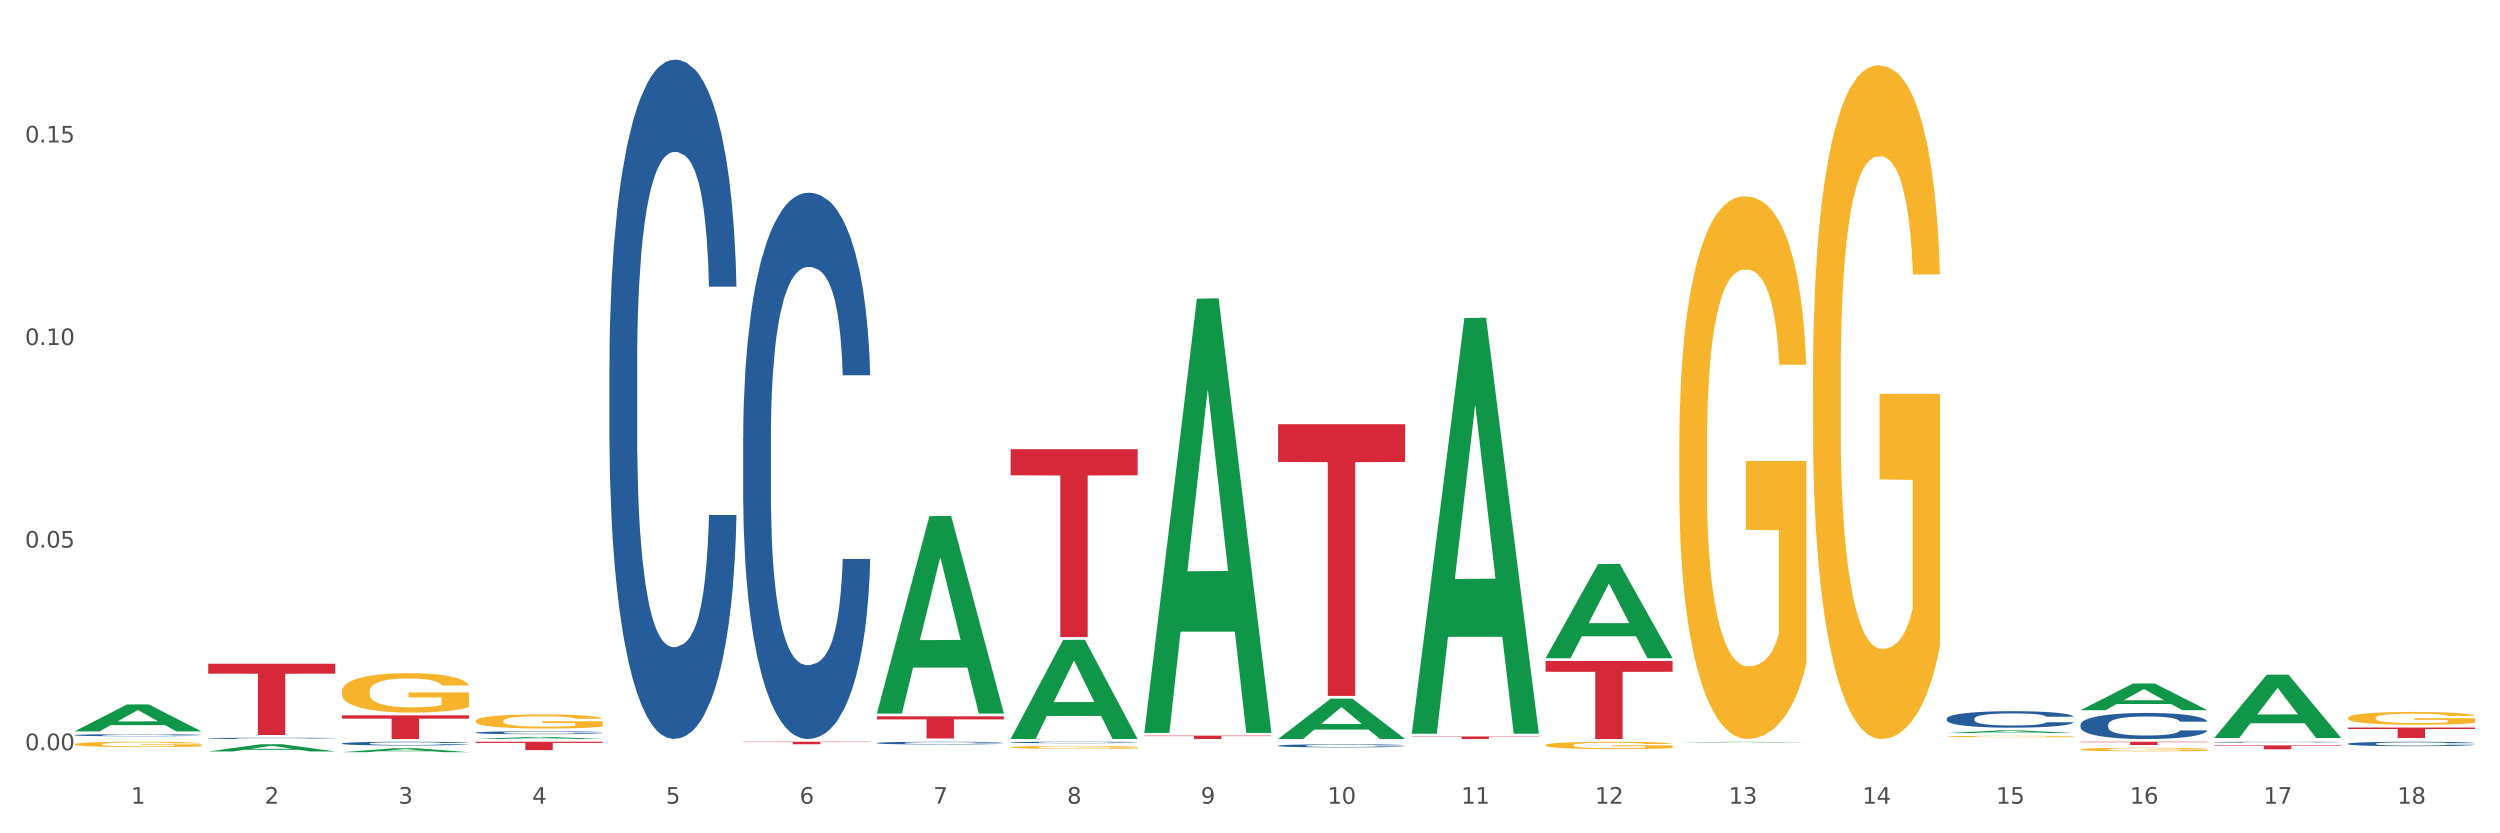 <?xml version="1.0" encoding="utf-8" standalone="no"?>
<!DOCTYPE svg PUBLIC "-//W3C//DTD SVG 1.1//EN"
  "http://www.w3.org/Graphics/SVG/1.1/DTD/svg11.dtd">
<svg xmlns:xlink="http://www.w3.org/1999/xlink" width="1080pt" height="360pt" viewBox="0 0 1080 360" xmlns="http://www.w3.org/2000/svg" version="1.1">
 <rect x="0" y="0" width="1080" height="360" fill="#333333" stroke="none"/>
 <defs>
  <style type="text/css">*{stroke-linejoin: round; stroke-linecap: butt}</style>
 </defs>
 <g id="figure_1">
  <g id="patch_1">
   <path d="M 0 360 
L 1080 360 
L 1080 0 
L 0 0 
z
" style="fill: #ffffff; stroke: #ffffff; stroke-linejoin: miter"/>
  </g>
  <g id="axes_1">
   <g id="matplotlib.axis_1">
    <g id="xtick_1">
     <g id="text_1">
      <!-- 1 -->
      <g style="fill: #4d4d4d" transform="translate(56.563 347.204) scale(0.096 -0.096)">
       <defs>
        <path id="DejaVuSans-31" d="M 794 531 
L 1825 531 
L 1825 4091 
L 703 3866 
L 703 4441 
L 1819 4666 
L 2450 4666 
L 2450 531 
L 3481 531 
L 3481 0 
L 794 0 
L 794 531 
z
" transform="scale(0.016)"/>
       </defs>
       <use xlink:href="#DejaVuSans-31"/>
      </g>
     </g>
    </g>
    <g id="xtick_2">
     <g id="text_2">
      <!-- 2 -->
      <g style="fill: #4d4d4d" transform="translate(114.336 347.204) scale(0.096 -0.096)">
       <defs>
        <path id="DejaVuSans-32" d="M 1228 531 
L 3431 531 
L 3431 0 
L 469 0 
L 469 531 
Q 828 903 1448 1529 
Q 2069 2156 2228 2338 
Q 2531 2678 2651 2914 
Q 2772 3150 2772 3378 
Q 2772 3750 2511 3984 
Q 2250 4219 1831 4219 
Q 1534 4219 1204 4116 
Q 875 4013 500 3803 
L 500 4441 
Q 881 4594 1212 4672 
Q 1544 4750 1819 4750 
Q 2544 4750 2975 4387 
Q 3406 4025 3406 3419 
Q 3406 3131 3298 2873 
Q 3191 2616 2906 2266 
Q 2828 2175 2409 1742 
Q 1991 1309 1228 531 
z
" transform="scale(0.016)"/>
       </defs>
       <use xlink:href="#DejaVuSans-32"/>
      </g>
     </g>
    </g>
    <g id="xtick_3">
     <g id="text_3">
      <!-- 3 -->
      <g style="fill: #4d4d4d" transform="translate(172.109 347.204) scale(0.096 -0.096)">
       <defs>
        <path id="DejaVuSans-33" d="M 2597 2516 
Q 3050 2419 3304 2112 
Q 3559 1806 3559 1356 
Q 3559 666 3084 287 
Q 2609 -91 1734 -91 
Q 1441 -91 1130 -33 
Q 819 25 488 141 
L 488 750 
Q 750 597 1062 519 
Q 1375 441 1716 441 
Q 2309 441 2620 675 
Q 2931 909 2931 1356 
Q 2931 1769 2642 2001 
Q 2353 2234 1838 2234 
L 1294 2234 
L 1294 2753 
L 1863 2753 
Q 2328 2753 2575 2939 
Q 2822 3125 2822 3475 
Q 2822 3834 2567 4026 
Q 2313 4219 1838 4219 
Q 1578 4219 1281 4162 
Q 984 4106 628 3988 
L 628 4550 
Q 988 4650 1302 4700 
Q 1616 4750 1894 4750 
Q 2613 4750 3031 4423 
Q 3450 4097 3450 3541 
Q 3450 3153 3228 2886 
Q 3006 2619 2597 2516 
z
" transform="scale(0.016)"/>
       </defs>
       <use xlink:href="#DejaVuSans-33"/>
      </g>
     </g>
    </g>
    <g id="xtick_4">
     <g id="text_4">
      <!-- 4 -->
      <g style="fill: #4d4d4d" transform="translate(229.882 347.204) scale(0.096 -0.096)">
       <defs>
        <path id="DejaVuSans-34" d="M 2419 4116 
L 825 1625 
L 2419 1625 
L 2419 4116 
z
M 2253 4666 
L 3047 4666 
L 3047 1625 
L 3713 1625 
L 3713 1100 
L 3047 1100 
L 3047 0 
L 2419 0 
L 2419 1100 
L 313 1100 
L 313 1709 
L 2253 4666 
z
" transform="scale(0.016)"/>
       </defs>
       <use xlink:href="#DejaVuSans-34"/>
      </g>
     </g>
    </g>
    <g id="xtick_5">
     <g id="text_5">
      <!-- 5 -->
      <g style="fill: #4d4d4d" transform="translate(287.655 347.204) scale(0.096 -0.096)">
       <defs>
        <path id="DejaVuSans-35" d="M 691 4666 
L 3169 4666 
L 3169 4134 
L 1269 4134 
L 1269 2991 
Q 1406 3038 1543 3061 
Q 1681 3084 1819 3084 
Q 2600 3084 3056 2656 
Q 3513 2228 3513 1497 
Q 3513 744 3044 326 
Q 2575 -91 1722 -91 
Q 1428 -91 1123 -41 
Q 819 9 494 109 
L 494 744 
Q 775 591 1075 516 
Q 1375 441 1709 441 
Q 2250 441 2565 725 
Q 2881 1009 2881 1497 
Q 2881 1984 2565 2268 
Q 2250 2553 1709 2553 
Q 1456 2553 1204 2497 
Q 953 2441 691 2322 
L 691 4666 
z
" transform="scale(0.016)"/>
       </defs>
       <use xlink:href="#DejaVuSans-35"/>
      </g>
     </g>
    </g>
    <g id="xtick_6">
     <g id="text_6">
      <!-- 6 -->
      <g style="fill: #4d4d4d" transform="translate(345.428 347.204) scale(0.096 -0.096)">
       <defs>
        <path id="DejaVuSans-36" d="M 2113 2584 
Q 1688 2584 1439 2293 
Q 1191 2003 1191 1497 
Q 1191 994 1439 701 
Q 1688 409 2113 409 
Q 2538 409 2786 701 
Q 3034 994 3034 1497 
Q 3034 2003 2786 2293 
Q 2538 2584 2113 2584 
z
M 3366 4563 
L 3366 3988 
Q 3128 4100 2886 4159 
Q 2644 4219 2406 4219 
Q 1781 4219 1451 3797 
Q 1122 3375 1075 2522 
Q 1259 2794 1537 2939 
Q 1816 3084 2150 3084 
Q 2853 3084 3261 2657 
Q 3669 2231 3669 1497 
Q 3669 778 3244 343 
Q 2819 -91 2113 -91 
Q 1303 -91 875 529 
Q 447 1150 447 2328 
Q 447 3434 972 4092 
Q 1497 4750 2381 4750 
Q 2619 4750 2861 4703 
Q 3103 4656 3366 4563 
z
" transform="scale(0.016)"/>
       </defs>
       <use xlink:href="#DejaVuSans-36"/>
      </g>
     </g>
    </g>
    <g id="xtick_7">
     <g id="text_7">
      <!-- 7 -->
      <g style="fill: #4d4d4d" transform="translate(403.201 347.204) scale(0.096 -0.096)">
       <defs>
        <path id="DejaVuSans-37" d="M 525 4666 
L 3525 4666 
L 3525 4397 
L 1831 0 
L 1172 0 
L 2766 4134 
L 525 4134 
L 525 4666 
z
" transform="scale(0.016)"/>
       </defs>
       <use xlink:href="#DejaVuSans-37"/>
      </g>
     </g>
    </g>
    <g id="xtick_8">
     <g id="text_8">
      <!-- 8 -->
      <g style="fill: #4d4d4d" transform="translate(460.974 347.204) scale(0.096 -0.096)">
       <defs>
        <path id="DejaVuSans-38" d="M 2034 2216 
Q 1584 2216 1326 1975 
Q 1069 1734 1069 1313 
Q 1069 891 1326 650 
Q 1584 409 2034 409 
Q 2484 409 2743 651 
Q 3003 894 3003 1313 
Q 3003 1734 2745 1975 
Q 2488 2216 2034 2216 
z
M 1403 2484 
Q 997 2584 770 2862 
Q 544 3141 544 3541 
Q 544 4100 942 4425 
Q 1341 4750 2034 4750 
Q 2731 4750 3128 4425 
Q 3525 4100 3525 3541 
Q 3525 3141 3298 2862 
Q 3072 2584 2669 2484 
Q 3125 2378 3379 2068 
Q 3634 1759 3634 1313 
Q 3634 634 3220 271 
Q 2806 -91 2034 -91 
Q 1263 -91 848 271 
Q 434 634 434 1313 
Q 434 1759 690 2068 
Q 947 2378 1403 2484 
z
M 1172 3481 
Q 1172 3119 1398 2916 
Q 1625 2713 2034 2713 
Q 2441 2713 2670 2916 
Q 2900 3119 2900 3481 
Q 2900 3844 2670 4047 
Q 2441 4250 2034 4250 
Q 1625 4250 1398 4047 
Q 1172 3844 1172 3481 
z
" transform="scale(0.016)"/>
       </defs>
       <use xlink:href="#DejaVuSans-38"/>
      </g>
     </g>
    </g>
    <g id="xtick_9">
     <g id="text_9">
      <!-- 9 -->
      <g style="fill: #4d4d4d" transform="translate(518.747 347.204) scale(0.096 -0.096)">
       <defs>
        <path id="DejaVuSans-39" d="M 703 97 
L 703 672 
Q 941 559 1184 500 
Q 1428 441 1663 441 
Q 2288 441 2617 861 
Q 2947 1281 2994 2138 
Q 2813 1869 2534 1725 
Q 2256 1581 1919 1581 
Q 1219 1581 811 2004 
Q 403 2428 403 3163 
Q 403 3881 828 4315 
Q 1253 4750 1959 4750 
Q 2769 4750 3195 4129 
Q 3622 3509 3622 2328 
Q 3622 1225 3098 567 
Q 2575 -91 1691 -91 
Q 1453 -91 1209 -44 
Q 966 3 703 97 
z
M 1959 2075 
Q 2384 2075 2632 2365 
Q 2881 2656 2881 3163 
Q 2881 3666 2632 3958 
Q 2384 4250 1959 4250 
Q 1534 4250 1286 3958 
Q 1038 3666 1038 3163 
Q 1038 2656 1286 2365 
Q 1534 2075 1959 2075 
z
" transform="scale(0.016)"/>
       </defs>
       <use xlink:href="#DejaVuSans-39"/>
      </g>
     </g>
    </g>
    <g id="xtick_10">
     <g id="text_10">
      <!-- 10 -->
      <g style="fill: #4d4d4d" transform="translate(573.466 347.204) scale(0.096 -0.096)">
       <defs>
        <path id="DejaVuSans-30" d="M 2034 4250 
Q 1547 4250 1301 3770 
Q 1056 3291 1056 2328 
Q 1056 1369 1301 889 
Q 1547 409 2034 409 
Q 2525 409 2770 889 
Q 3016 1369 3016 2328 
Q 3016 3291 2770 3770 
Q 2525 4250 2034 4250 
z
M 2034 4750 
Q 2819 4750 3233 4129 
Q 3647 3509 3647 2328 
Q 3647 1150 3233 529 
Q 2819 -91 2034 -91 
Q 1250 -91 836 529 
Q 422 1150 422 2328 
Q 422 3509 836 4129 
Q 1250 4750 2034 4750 
z
" transform="scale(0.016)"/>
       </defs>
       <use xlink:href="#DejaVuSans-31"/>
       <use xlink:href="#DejaVuSans-30" transform="translate(63.623 0)"/>
      </g>
     </g>
    </g>
    <g id="xtick_11">
     <g id="text_11">
      <!-- 11 -->
      <g style="fill: #4d4d4d" transform="translate(631.239 347.204) scale(0.096 -0.096)">
       <use xlink:href="#DejaVuSans-31"/>
       <use xlink:href="#DejaVuSans-31" transform="translate(63.623 0)"/>
      </g>
     </g>
    </g>
    <g id="xtick_12">
     <g id="text_12">
      <!-- 12 -->
      <g style="fill: #4d4d4d" transform="translate(689.012 347.204) scale(0.096 -0.096)">
       <use xlink:href="#DejaVuSans-31"/>
       <use xlink:href="#DejaVuSans-32" transform="translate(63.623 0)"/>
      </g>
     </g>
    </g>
    <g id="xtick_13">
     <g id="text_13">
      <!-- 13 -->
      <g style="fill: #4d4d4d" transform="translate(746.785 347.204) scale(0.096 -0.096)">
       <use xlink:href="#DejaVuSans-31"/>
       <use xlink:href="#DejaVuSans-33" transform="translate(63.623 0)"/>
      </g>
     </g>
    </g>
    <g id="xtick_14">
     <g id="text_14">
      <!-- 14 -->
      <g style="fill: #4d4d4d" transform="translate(804.558 347.204) scale(0.096 -0.096)">
       <use xlink:href="#DejaVuSans-31"/>
       <use xlink:href="#DejaVuSans-34" transform="translate(63.623 0)"/>
      </g>
     </g>
    </g>
    <g id="xtick_15">
     <g id="text_15">
      <!-- 15 -->
      <g style="fill: #4d4d4d" transform="translate(862.331 347.204) scale(0.096 -0.096)">
       <use xlink:href="#DejaVuSans-31"/>
       <use xlink:href="#DejaVuSans-35" transform="translate(63.623 0)"/>
      </g>
     </g>
    </g>
    <g id="xtick_16">
     <g id="text_16">
      <!-- 16 -->
      <g style="fill: #4d4d4d" transform="translate(920.104 347.204) scale(0.096 -0.096)">
       <use xlink:href="#DejaVuSans-31"/>
       <use xlink:href="#DejaVuSans-36" transform="translate(63.623 0)"/>
      </g>
     </g>
    </g>
    <g id="xtick_17">
     <g id="text_17">
      <!-- 17 -->
      <g style="fill: #4d4d4d" transform="translate(977.877 347.204) scale(0.096 -0.096)">
       <use xlink:href="#DejaVuSans-31"/>
       <use xlink:href="#DejaVuSans-37" transform="translate(63.623 0)"/>
      </g>
     </g>
    </g>
    <g id="xtick_18">
     <g id="text_18">
      <!-- 18 -->
      <g style="fill: #4d4d4d" transform="translate(1035.65 347.204) scale(0.096 -0.096)">
       <use xlink:href="#DejaVuSans-31"/>
       <use xlink:href="#DejaVuSans-38" transform="translate(63.623 0)"/>
      </g>
     </g>
    </g>
    <g id="xtick_19"/>
    <g id="xtick_20"/>
    <g id="xtick_21"/>
    <g id="xtick_22"/>
    <g id="xtick_23"/>
    <g id="xtick_24"/>
    <g id="xtick_25"/>
    <g id="xtick_26"/>
    <g id="xtick_27"/>
    <g id="xtick_28"/>
    <g id="xtick_29"/>
    <g id="xtick_30"/>
    <g id="xtick_31"/>
    <g id="xtick_32"/>
    <g id="xtick_33"/>
    <g id="xtick_34"/>
    <g id="xtick_35"/>
   </g>
   <g id="matplotlib.axis_2">
    <g id="ytick_1">
     <g id="text_19">
      <!-- 0.00 -->
      <g style="fill: #4d4d4d" transform="translate(10.8 324.082) scale(0.096 -0.096)">
       <defs>
        <path id="DejaVuSans-2e" d="M 684 794 
L 1344 794 
L 1344 0 
L 684 0 
L 684 794 
z
" transform="scale(0.016)"/>
       </defs>
       <use xlink:href="#DejaVuSans-30"/>
       <use xlink:href="#DejaVuSans-2e" transform="translate(63.623 0)"/>
       <use xlink:href="#DejaVuSans-30" transform="translate(95.41 0)"/>
       <use xlink:href="#DejaVuSans-30" transform="translate(159.033 0)"/>
      </g>
     </g>
    </g>
    <g id="ytick_2">
     <g id="text_20">
      <!-- 0.05 -->
      <g style="fill: #4d4d4d" transform="translate(10.8 236.571) scale(0.096 -0.096)">
       <use xlink:href="#DejaVuSans-30"/>
       <use xlink:href="#DejaVuSans-2e" transform="translate(63.623 0)"/>
       <use xlink:href="#DejaVuSans-30" transform="translate(95.41 0)"/>
       <use xlink:href="#DejaVuSans-35" transform="translate(159.033 0)"/>
      </g>
     </g>
    </g>
    <g id="ytick_3">
     <g id="text_21">
      <!-- 0.10 -->
      <g style="fill: #4d4d4d" transform="translate(10.8 149.06) scale(0.096 -0.096)">
       <use xlink:href="#DejaVuSans-30"/>
       <use xlink:href="#DejaVuSans-2e" transform="translate(63.623 0)"/>
       <use xlink:href="#DejaVuSans-31" transform="translate(95.41 0)"/>
       <use xlink:href="#DejaVuSans-30" transform="translate(159.033 0)"/>
      </g>
     </g>
    </g>
    <g id="ytick_4">
     <g id="text_22">
      <!-- 0.15 -->
      <g style="fill: #4d4d4d" transform="translate(10.8 61.549) scale(0.096 -0.096)">
       <use xlink:href="#DejaVuSans-30"/>
       <use xlink:href="#DejaVuSans-2e" transform="translate(63.623 0)"/>
       <use xlink:href="#DejaVuSans-31" transform="translate(95.41 0)"/>
       <use xlink:href="#DejaVuSans-35" transform="translate(159.033 0)"/>
      </g>
     </g>
    </g>
    <g id="ytick_5"/>
    <g id="ytick_6"/>
    <g id="ytick_7"/>
    <g id="ytick_8"/>
   </g>
   <g id="PolyCollection_1">
    <path d="M 32.175 315.955 
L 32.232 315.944 
L 54.864 304.319 
L 64.257 304.308 
L 87.059 315.977 
L 76.196 315.977 
L 71.273 313.26 
L 47.905 313.26 
L 47.735 313.304 
L 42.982 315.977 
L 32.175 315.977 
L 32.175 315.955 
L 50.847 311.638 
L 68.331 311.627 
L 59.674 306.795 
L 59.561 306.774 
L 59.447 306.806 
L 50.79 311.627 
L 50.847 311.638 
L 32.175 315.955 
z
" clip-path="url(#p7822954439)" style="fill: #109648"/>
    <path d="M 89.948 324.627 
L 90.005 324.624 
L 112.637 321.51 
L 122.03 321.507 
L 144.832 324.633 
L 133.969 324.633 
L 129.046 323.905 
L 105.678 323.905 
L 105.508 323.917 
L 100.755 324.633 
L 89.948 324.633 
L 89.948 324.627 
L 108.62 323.471 
L 126.104 323.468 
L 117.447 322.173 
L 117.334 322.167 
L 117.22 322.176 
L 108.563 323.468 
L 108.62 323.471 
L 89.948 324.627 
z
" clip-path="url(#p7822954439)" style="fill: #109648"/>
    <path d="M 147.721 324.946 
L 147.778 324.945 
L 170.41 323.234 
L 179.803 323.233 
L 202.605 324.95 
L 191.742 324.95 
L 186.819 324.55 
L 163.451 324.55 
L 163.281 324.556 
L 158.528 324.95 
L 147.721 324.95 
L 147.721 324.946 
L 166.393 324.311 
L 183.877 324.309 
L 175.22 323.599 
L 175.107 323.595 
L 174.993 323.6 
L 166.336 324.309 
L 166.393 324.311 
L 147.721 324.946 
z
" clip-path="url(#p7822954439)" style="fill: #109648"/>
    <path d="M 205.494 319.255 
L 205.551 319.254 
L 228.183 318.368 
L 237.576 318.367 
L 260.378 319.256 
L 249.515 319.256 
L 244.592 319.049 
L 221.224 319.049 
L 221.054 319.053 
L 216.301 319.256 
L 205.494 319.256 
L 205.494 319.255 
L 224.166 318.926 
L 241.65 318.925 
L 232.993 318.557 
L 232.88 318.555 
L 232.766 318.558 
L 224.109 318.925 
L 224.166 318.926 
L 205.494 319.255 
z
" clip-path="url(#p7822954439)" style="fill: #109648"/>
    <path d="M 1014.316 321.297 
L 1014.381 321.295 
L 1014.381 321.246 
L 1014.575 321.18 
L 1015.289 321.057 
L 1016.197 320.964 
L 1017.754 320.855 
L 1018.597 320.81 
L 1019.7 320.759 
L 1021.971 320.677 
L 1024.566 320.607 
L 1026.382 320.568 
L 1027.745 320.544 
L 1030.794 320.5 
L 1032.546 320.481 
L 1034.362 320.465 
L 1035.919 320.454 
L 1038.514 320.442 
L 1040.59 320.437 
L 1042.99 320.435 
L 1045.002 320.437 
L 1047.661 320.444 
L 1051.554 320.465 
L 1053.046 320.477 
L 1055.057 320.498 
L 1057.133 320.526 
L 1058.82 320.554 
L 1060.766 320.594 
L 1062.777 320.647 
L 1064.724 320.714 
L 1066.086 320.775 
L 1067.189 320.84 
L 1068.162 320.919 
L 1068.876 321.004 
L 1069.2 321.076 
L 1057.328 321.076 
L 1057.003 321.011 
L 1056.355 320.941 
L 1055.706 320.894 
L 1054.992 320.855 
L 1053.889 320.812 
L 1052.916 320.784 
L 1051.294 320.75 
L 1049.802 320.729 
L 1048.57 320.717 
L 1047.078 320.707 
L 1043.899 320.696 
L 1041.628 320.696 
L 1040.201 320.7 
L 1038.449 320.708 
L 1036.957 320.721 
L 1035.205 320.742 
L 1033.843 320.764 
L 1032.481 320.794 
L 1031.702 320.815 
L 1030.534 320.854 
L 1029.756 320.885 
L 1028.718 320.94 
L 1028.134 320.978 
L 1027.096 321.078 
L 1026.642 321.152 
L 1026.447 321.202 
L 1026.318 321.258 
L 1026.318 321.532 
L 1026.707 321.654 
L 1027.031 321.707 
L 1027.55 321.766 
L 1028.523 321.844 
L 1029.951 321.919 
L 1031.443 321.973 
L 1032.675 322.006 
L 1033.843 322.031 
L 1035.011 322.05 
L 1036.438 322.068 
L 1037.606 322.078 
L 1039.357 322.089 
L 1041.433 322.094 
L 1043.055 322.094 
L 1046.364 322.085 
L 1047.856 322.077 
L 1049.283 322.064 
L 1050.84 322.045 
L 1052.073 322.024 
L 1052.787 322.008 
L 1053.954 321.975 
L 1054.863 321.94 
L 1055.641 321.9 
L 1056.16 321.865 
L 1056.744 321.812 
L 1057.198 321.752 
L 1057.328 321.721 
L 1069.2 321.721 
L 1068.94 321.784 
L 1068.486 321.845 
L 1067.578 321.928 
L 1066.864 321.975 
L 1065.762 322.033 
L 1064.594 322.082 
L 1062.972 322.136 
L 1061.48 322.176 
L 1059.923 322.211 
L 1058.236 322.243 
L 1055.187 322.287 
L 1054.084 322.299 
L 1051.749 322.32 
L 1049.932 322.332 
L 1047.272 322.345 
L 1044.547 322.352 
L 1041.693 322.353 
L 1039.163 322.35 
L 1036.373 322.339 
L 1034.622 322.329 
L 1032.675 322.313 
L 1030.405 322.289 
L 1028.264 322.259 
L 1026.253 322.224 
L 1024.371 322.183 
L 1022.62 322.138 
L 1020.349 322.063 
L 1018.662 321.989 
L 1017.43 321.921 
L 1016.586 321.863 
L 1015.743 321.789 
L 1015.289 321.738 
L 1014.575 321.616 
L 1014.316 321.502 
L 1014.316 321.297 
z
" clip-path="url(#p7822954439)" style="fill: #255c99"/>
    <path d="M 840.997 310.439 
L 841.062 310.433 
L 841.062 310.251 
L 841.256 310.004 
L 841.97 309.548 
L 842.878 309.204 
L 844.435 308.8 
L 845.278 308.631 
L 846.381 308.443 
L 848.652 308.137 
L 851.247 307.877 
L 853.063 307.734 
L 854.426 307.643 
L 857.475 307.48 
L 859.227 307.408 
L 861.043 307.35 
L 862.6 307.311 
L 865.195 307.265 
L 867.271 307.246 
L 869.672 307.239 
L 871.683 307.246 
L 874.343 307.272 
L 878.235 307.35 
L 879.727 307.395 
L 881.738 307.474 
L 883.814 307.578 
L 885.501 307.682 
L 887.447 307.831 
L 889.458 308.026 
L 891.405 308.274 
L 892.767 308.501 
L 893.87 308.742 
L 894.843 309.035 
L 895.557 309.353 
L 895.881 309.62 
L 884.009 309.62 
L 883.685 309.379 
L 883.036 309.119 
L 882.387 308.944 
L 881.673 308.8 
L 880.571 308.638 
L 879.597 308.534 
L 877.976 308.41 
L 876.483 308.332 
L 875.251 308.287 
L 873.759 308.248 
L 870.58 308.209 
L 868.309 308.209 
L 866.882 308.222 
L 865.13 308.254 
L 863.638 308.3 
L 861.887 308.378 
L 860.524 308.462 
L 859.162 308.573 
L 858.383 308.651 
L 857.216 308.794 
L 856.437 308.911 
L 855.399 309.113 
L 854.815 309.256 
L 853.777 309.626 
L 853.323 309.9 
L 853.128 310.088 
L 852.999 310.296 
L 852.999 311.311 
L 853.388 311.766 
L 853.712 311.961 
L 854.231 312.183 
L 855.204 312.469 
L 856.632 312.749 
L 858.124 312.95 
L 859.356 313.074 
L 860.524 313.165 
L 861.692 313.236 
L 863.119 313.301 
L 864.287 313.34 
L 866.039 313.379 
L 868.115 313.399 
L 869.736 313.399 
L 873.045 313.366 
L 874.537 313.334 
L 875.964 313.288 
L 877.521 313.217 
L 878.754 313.139 
L 879.468 313.08 
L 880.635 312.957 
L 881.544 312.827 
L 882.322 312.677 
L 882.841 312.547 
L 883.425 312.352 
L 883.879 312.131 
L 884.009 312.014 
L 895.881 312.014 
L 895.622 312.248 
L 895.167 312.475 
L 894.259 312.781 
L 893.546 312.957 
L 892.443 313.171 
L 891.275 313.353 
L 889.653 313.555 
L 888.161 313.705 
L 886.604 313.835 
L 884.917 313.952 
L 881.868 314.114 
L 880.765 314.16 
L 878.43 314.238 
L 876.613 314.284 
L 873.953 314.329 
L 871.229 314.355 
L 868.374 314.362 
L 865.844 314.349 
L 863.054 314.31 
L 861.303 314.271 
L 859.356 314.212 
L 857.086 314.121 
L 854.945 314.01 
L 852.934 313.88 
L 851.052 313.731 
L 849.301 313.562 
L 847.03 313.282 
L 845.343 313.009 
L 844.111 312.755 
L 843.267 312.54 
L 842.424 312.267 
L 841.97 312.079 
L 841.256 311.623 
L 840.997 311.2 
L 840.997 310.439 
z
" clip-path="url(#p7822954439)" style="fill: #255c99"/>
    <path d="M 494.359 316.262 
L 494.415 316.086 
L 517.048 129.039 
L 526.441 128.862 
L 549.243 316.615 
L 538.379 316.615 
L 533.457 272.894 
L 510.089 272.894 
L 509.919 273.599 
L 505.166 316.615 
L 494.359 316.615 
L 494.359 316.262 
L 513.031 246.803 
L 530.515 246.626 
L 521.858 168.881 
L 521.744 168.528 
L 521.631 169.057 
L 512.974 246.626 
L 513.031 246.803 
L 494.359 316.262 
z
" clip-path="url(#p7822954439)" style="fill: #109648"/>
    <path d="M 436.586 319.176 
L 436.642 319.136 
L 459.275 276.43 
L 468.668 276.39 
L 491.47 319.256 
L 480.606 319.256 
L 475.684 309.274 
L 452.316 309.274 
L 452.146 309.435 
L 447.393 319.256 
L 436.586 319.256 
L 436.586 319.176 
L 455.258 303.317 
L 472.742 303.277 
L 464.085 285.527 
L 463.971 285.446 
L 463.858 285.567 
L 455.201 303.277 
L 455.258 303.317 
L 436.586 319.176 
z
" clip-path="url(#p7822954439)" style="fill: #109648"/>
    <path d="M 898.77 313.055 
L 898.835 313.045 
L 898.835 312.757 
L 899.029 312.366 
L 899.743 311.646 
L 900.651 311.101 
L 902.208 310.464 
L 903.051 310.196 
L 904.154 309.898 
L 906.425 309.415 
L 909.02 309.003 
L 910.836 308.777 
L 912.199 308.633 
L 915.248 308.376 
L 917 308.263 
L 918.816 308.17 
L 920.373 308.109 
L 922.968 308.037 
L 925.044 308.006 
L 927.444 307.996 
L 929.456 308.006 
L 932.116 308.047 
L 936.008 308.17 
L 937.5 308.242 
L 939.511 308.366 
L 941.587 308.53 
L 943.274 308.695 
L 945.22 308.931 
L 947.231 309.24 
L 949.178 309.631 
L 950.54 309.991 
L 951.643 310.371 
L 952.616 310.834 
L 953.33 311.338 
L 953.654 311.759 
L 941.782 311.759 
L 941.458 311.379 
L 940.809 310.968 
L 940.16 310.69 
L 939.446 310.464 
L 938.344 310.207 
L 937.37 310.042 
L 935.749 309.847 
L 934.256 309.723 
L 933.024 309.651 
L 931.532 309.59 
L 928.353 309.528 
L 926.082 309.528 
L 924.655 309.549 
L 922.903 309.6 
L 921.411 309.672 
L 919.659 309.795 
L 918.297 309.929 
L 916.935 310.104 
L 916.156 310.227 
L 914.988 310.453 
L 914.21 310.639 
L 913.172 310.957 
L 912.588 311.184 
L 911.55 311.77 
L 911.096 312.202 
L 910.901 312.5 
L 910.772 312.829 
L 910.772 314.433 
L 911.161 315.153 
L 911.485 315.462 
L 912.004 315.811 
L 912.977 316.264 
L 914.405 316.706 
L 915.897 317.025 
L 917.129 317.22 
L 918.297 317.364 
L 919.465 317.477 
L 920.892 317.58 
L 922.06 317.642 
L 923.811 317.703 
L 925.887 317.734 
L 927.509 317.734 
L 930.818 317.683 
L 932.31 317.631 
L 933.737 317.56 
L 935.294 317.446 
L 936.527 317.323 
L 937.241 317.23 
L 938.408 317.035 
L 939.317 316.829 
L 940.095 316.593 
L 940.614 316.387 
L 941.198 316.079 
L 941.652 315.729 
L 941.782 315.544 
L 953.654 315.544 
L 953.395 315.914 
L 952.94 316.274 
L 952.032 316.757 
L 951.319 317.035 
L 950.216 317.374 
L 949.048 317.662 
L 947.426 317.981 
L 945.934 318.218 
L 944.377 318.423 
L 942.69 318.608 
L 939.641 318.866 
L 938.538 318.938 
L 936.203 319.061 
L 934.386 319.133 
L 931.726 319.205 
L 929.002 319.246 
L 926.147 319.256 
L 923.617 319.236 
L 920.827 319.174 
L 919.076 319.112 
L 917.129 319.02 
L 914.859 318.876 
L 912.718 318.701 
L 910.707 318.495 
L 908.825 318.259 
L 907.074 317.991 
L 904.803 317.549 
L 903.116 317.117 
L 901.884 316.716 
L 901.04 316.377 
L 900.197 315.945 
L 899.743 315.647 
L 899.029 314.927 
L 898.77 314.258 
L 898.77 313.055 
z
" clip-path="url(#p7822954439)" style="fill: #255c99"/>
    <path d="M 552.132 322.133 
L 552.197 322.131 
L 552.197 322.097 
L 552.391 322.051 
L 553.105 321.965 
L 554.013 321.9 
L 555.57 321.824 
L 556.414 321.792 
L 557.516 321.756 
L 559.787 321.699 
L 562.382 321.649 
L 564.199 321.622 
L 565.561 321.605 
L 568.61 321.575 
L 570.362 321.561 
L 572.178 321.55 
L 573.735 321.543 
L 576.33 321.534 
L 578.406 321.53 
L 580.807 321.529 
L 582.818 321.53 
L 585.478 321.535 
L 589.37 321.55 
L 590.862 321.559 
L 592.873 321.573 
L 594.949 321.593 
L 596.636 321.613 
L 598.582 321.641 
L 600.594 321.678 
L 602.54 321.724 
L 603.902 321.767 
L 605.005 321.813 
L 605.978 321.868 
L 606.692 321.928 
L 607.016 321.978 
L 595.144 321.978 
L 594.82 321.933 
L 594.171 321.884 
L 593.522 321.851 
L 592.809 321.824 
L 591.706 321.793 
L 590.733 321.773 
L 589.111 321.75 
L 587.619 321.735 
L 586.386 321.727 
L 584.894 321.719 
L 581.715 321.712 
L 579.444 321.712 
L 578.017 321.714 
L 576.265 321.721 
L 574.773 321.729 
L 573.022 321.744 
L 571.659 321.76 
L 570.297 321.781 
L 569.518 321.795 
L 568.351 321.822 
L 567.572 321.844 
L 566.534 321.882 
L 565.95 321.909 
L 564.912 321.979 
L 564.458 322.031 
L 564.263 322.066 
L 564.134 322.106 
L 564.134 322.297 
L 564.523 322.383 
L 564.847 322.42 
L 565.366 322.461 
L 566.339 322.515 
L 567.767 322.568 
L 569.259 322.606 
L 570.491 322.629 
L 571.659 322.647 
L 572.827 322.66 
L 574.254 322.672 
L 575.422 322.68 
L 577.174 322.687 
L 579.25 322.691 
L 580.871 322.691 
L 584.18 322.685 
L 585.672 322.678 
L 587.1 322.67 
L 588.657 322.656 
L 589.889 322.642 
L 590.603 322.631 
L 591.771 322.607 
L 592.679 322.583 
L 593.457 322.555 
L 593.976 322.53 
L 594.56 322.493 
L 595.014 322.452 
L 595.144 322.43 
L 607.016 322.43 
L 606.757 322.474 
L 606.303 322.517 
L 605.394 322.574 
L 604.681 322.607 
L 603.578 322.648 
L 602.41 322.682 
L 600.788 322.72 
L 599.296 322.748 
L 597.739 322.773 
L 596.052 322.795 
L 593.003 322.826 
L 591.9 322.834 
L 589.565 322.849 
L 587.748 322.858 
L 585.088 322.866 
L 582.364 322.871 
L 579.509 322.872 
L 576.979 322.87 
L 574.189 322.862 
L 572.438 322.855 
L 570.491 322.844 
L 568.221 322.827 
L 566.08 322.806 
L 564.069 322.782 
L 562.187 322.753 
L 560.436 322.721 
L 558.165 322.669 
L 556.478 322.617 
L 555.246 322.569 
L 554.402 322.529 
L 553.559 322.477 
L 553.105 322.442 
L 552.391 322.356 
L 552.132 322.276 
L 552.132 322.133 
z
" clip-path="url(#p7822954439)" style="fill: #255c99"/>
    <path d="M 956.543 320.608 
L 956.608 320.607 
L 956.608 320.598 
L 956.802 320.584 
L 957.516 320.56 
L 958.424 320.541 
L 959.981 320.519 
L 960.824 320.51 
L 961.927 320.5 
L 964.198 320.483 
L 966.793 320.469 
L 968.609 320.462 
L 969.972 320.457 
L 973.021 320.448 
L 974.773 320.444 
L 976.589 320.441 
L 978.146 320.439 
L 980.741 320.436 
L 982.817 320.435 
L 985.217 320.435 
L 987.229 320.435 
L 989.888 320.437 
L 993.781 320.441 
L 995.273 320.443 
L 997.284 320.448 
L 999.36 320.453 
L 1001.047 320.459 
L 1002.993 320.467 
L 1005.004 320.478 
L 1006.951 320.491 
L 1008.313 320.503 
L 1009.416 320.516 
L 1010.389 320.532 
L 1011.103 320.549 
L 1011.427 320.564 
L 999.555 320.564 
L 999.231 320.551 
L 998.582 320.537 
L 997.933 320.527 
L 997.219 320.519 
L 996.116 320.511 
L 995.143 320.505 
L 993.521 320.498 
L 992.029 320.494 
L 990.797 320.492 
L 989.305 320.489 
L 986.126 320.487 
L 983.855 320.487 
L 982.428 320.488 
L 980.676 320.49 
L 979.184 320.492 
L 977.432 320.496 
L 976.07 320.501 
L 974.708 320.507 
L 973.929 320.511 
L 972.761 320.519 
L 971.983 320.525 
L 970.945 320.536 
L 970.361 320.544 
L 969.323 320.564 
L 968.869 320.579 
L 968.674 320.589 
L 968.545 320.6 
L 968.545 320.655 
L 968.934 320.679 
L 969.258 320.69 
L 969.777 320.702 
L 970.75 320.717 
L 972.178 320.733 
L 973.67 320.743 
L 974.902 320.75 
L 976.07 320.755 
L 977.238 320.759 
L 978.665 320.762 
L 979.833 320.764 
L 981.584 320.767 
L 983.66 320.768 
L 985.282 320.768 
L 988.591 320.766 
L 990.083 320.764 
L 991.51 320.762 
L 993.067 320.758 
L 994.3 320.754 
L 995.014 320.75 
L 996.181 320.744 
L 997.09 320.737 
L 997.868 320.729 
L 998.387 320.722 
L 998.971 320.711 
L 999.425 320.699 
L 999.555 320.693 
L 1011.427 320.693 
L 1011.168 320.705 
L 1010.713 320.718 
L 1009.805 320.734 
L 1009.092 320.744 
L 1007.989 320.755 
L 1006.821 320.765 
L 1005.199 320.776 
L 1003.707 320.784 
L 1002.15 320.791 
L 1000.463 320.797 
L 997.414 320.806 
L 996.311 320.809 
L 993.976 320.813 
L 992.159 320.815 
L 989.499 320.818 
L 986.774 320.819 
L 983.92 320.82 
L 981.39 320.819 
L 978.6 320.817 
L 976.849 320.815 
L 974.902 320.812 
L 972.632 320.807 
L 970.491 320.801 
L 968.48 320.794 
L 966.598 320.786 
L 964.847 320.776 
L 962.576 320.761 
L 960.889 320.747 
L 959.657 320.733 
L 958.813 320.721 
L 957.97 320.707 
L 957.516 320.696 
L 956.802 320.672 
L 956.543 320.649 
L 956.543 320.608 
z
" clip-path="url(#p7822954439)" style="fill: #255c99"/>
    <path d="M 609.905 316.628 
L 609.961 316.459 
L 632.594 137.404 
L 641.987 137.235 
L 664.789 316.965 
L 653.925 316.965 
L 649.003 275.112 
L 625.635 275.112 
L 625.465 275.788 
L 620.712 316.965 
L 609.905 316.965 
L 609.905 316.628 
L 628.577 250.136 
L 646.061 249.967 
L 637.404 175.544 
L 637.29 175.206 
L 637.177 175.712 
L 628.52 249.967 
L 628.577 250.136 
L 609.905 316.628 
z
" clip-path="url(#p7822954439)" style="fill: #109648"/>
    <path d="M 840.997 316.68 
L 841.053 316.679 
L 863.686 315.541 
L 873.079 315.54 
L 895.881 316.682 
L 885.017 316.682 
L 880.095 316.416 
L 856.726 316.416 
L 856.557 316.42 
L 851.804 316.682 
L 840.997 316.682 
L 840.997 316.68 
L 859.669 316.257 
L 877.152 316.256 
L 868.495 315.784 
L 868.382 315.781 
L 868.269 315.785 
L 859.612 316.256 
L 859.669 316.257 
L 840.997 316.68 
z
" clip-path="url(#p7822954439)" style="fill: #109648"/>
    <path d="M 898.77 306.795 
L 898.826 306.784 
L 921.459 295.275 
L 930.852 295.264 
L 953.654 306.817 
L 942.79 306.817 
L 937.868 304.127 
L 914.499 304.127 
L 914.33 304.17 
L 909.577 306.817 
L 898.77 306.817 
L 898.77 306.795 
L 917.442 302.521 
L 934.925 302.51 
L 926.268 297.726 
L 926.155 297.705 
L 926.042 297.737 
L 917.385 302.51 
L 917.442 302.521 
L 898.77 306.795 
z
" clip-path="url(#p7822954439)" style="fill: #109648"/>
    <path d="M 956.543 318.779 
L 956.599 318.753 
L 979.232 291.475 
L 988.625 291.45 
L 1011.427 318.83 
L 1000.563 318.83 
L 995.641 312.454 
L 972.272 312.454 
L 972.103 312.557 
L 967.35 318.83 
L 956.543 318.83 
L 956.543 318.779 
L 975.215 308.649 
L 992.698 308.624 
L 984.041 297.286 
L 983.928 297.234 
L 983.815 297.312 
L 975.158 308.624 
L 975.215 308.649 
L 956.543 318.779 
z
" clip-path="url(#p7822954439)" style="fill: #109648"/>
    <path d="M 725.451 320.769 
L 725.507 320.769 
L 748.14 320.46 
L 757.533 320.46 
L 780.335 320.77 
L 769.471 320.77 
L 764.549 320.698 
L 741.181 320.698 
L 741.011 320.699 
L 736.258 320.77 
L 725.451 320.77 
L 725.451 320.769 
L 744.123 320.655 
L 761.607 320.654 
L 752.95 320.526 
L 752.836 320.525 
L 752.723 320.526 
L 744.066 320.654 
L 744.123 320.655 
L 725.451 320.769 
z
" clip-path="url(#p7822954439)" style="fill: #109648"/>
    <path d="M 32.175 321.502 
L 32.24 321.5 
L 32.24 321.424 
L 32.369 321.359 
L 33.017 321.201 
L 33.989 321.07 
L 34.702 321 
L 35.415 320.943 
L 36.257 320.886 
L 37.294 320.827 
L 39.173 320.741 
L 40.34 320.697 
L 41.765 320.65 
L 44.357 320.583 
L 46.236 320.545 
L 48.18 320.513 
L 51.355 320.475 
L 53.429 320.458 
L 55.632 320.446 
L 58.289 320.437 
L 60.298 320.435 
L 64.704 320.441 
L 68.462 320.46 
L 70.277 320.475 
L 72.609 320.5 
L 73.84 320.517 
L 75.849 320.551 
L 77.923 320.595 
L 79.348 320.633 
L 81.487 320.705 
L 83.107 320.777 
L 84.597 320.865 
L 85.375 320.926 
L 85.958 320.983 
L 86.476 321.049 
L 86.995 321.152 
L 75.331 321.152 
L 74.877 321.078 
L 74.164 321.009 
L 73.128 320.941 
L 72.22 320.899 
L 70.665 320.846 
L 69.24 320.813 
L 67.749 320.787 
L 65.935 320.766 
L 64.509 320.756 
L 62.501 320.747 
L 58.548 320.749 
L 55.891 320.766 
L 54.077 320.787 
L 52.911 320.806 
L 51.874 320.827 
L 50.707 320.857 
L 49.347 320.901 
L 48.375 320.941 
L 47.403 320.992 
L 46.625 321.042 
L 45.912 321.102 
L 45.329 321.165 
L 44.876 321.23 
L 44.487 321.31 
L 44.163 321.443 
L 44.163 321.732 
L 44.292 321.798 
L 44.616 321.884 
L 45.005 321.949 
L 45.653 322.027 
L 46.236 322.08 
L 47.338 322.156 
L 48.569 322.219 
L 49.541 322.259 
L 50.513 322.293 
L 52.198 322.34 
L 54.077 322.378 
L 55.697 322.401 
L 57.9 322.422 
L 59.39 322.43 
L 60.686 322.434 
L 63.861 322.434 
L 66.129 322.428 
L 68.657 322.413 
L 70.601 322.394 
L 72.22 322.371 
L 74.035 322.333 
L 75.201 322.297 
L 75.201 321.857 
L 60.946 321.854 
L 60.946 321.561 
L 87.059 321.561 
L 87.059 322.422 
L 85.958 322.466 
L 84.727 322.506 
L 83.431 322.542 
L 81.487 322.586 
L 79.154 322.629 
L 77.08 322.658 
L 74.877 322.683 
L 72.285 322.707 
L 68.916 322.728 
L 66.842 322.736 
L 64.25 322.742 
L 61.205 322.745 
L 58.548 322.74 
L 55.956 322.73 
L 53.235 322.711 
L 50.578 322.683 
L 48.569 322.656 
L 46.56 322.622 
L 44.422 322.578 
L 42.737 322.536 
L 41.441 322.498 
L 40.016 322.449 
L 38.46 322.386 
L 37.294 322.329 
L 36.257 322.27 
L 35.156 322.194 
L 34.378 322.129 
L 33.601 322.046 
L 33.147 321.985 
L 32.629 321.89 
L 32.24 321.757 
L 32.175 321.502 
z
" clip-path="url(#p7822954439)" style="fill: #f7b32b"/>
    <path d="M 552.132 319.224 
L 552.188 319.207 
L 574.821 301.827 
L 584.214 301.811 
L 607.016 319.256 
L 596.152 319.256 
L 591.23 315.194 
L 567.862 315.194 
L 567.692 315.259 
L 562.939 319.256 
L 552.132 319.256 
L 552.132 319.224 
L 570.804 312.77 
L 588.288 312.753 
L 579.631 305.529 
L 579.517 305.497 
L 579.404 305.546 
L 570.747 312.753 
L 570.804 312.77 
L 552.132 319.224 
z
" clip-path="url(#p7822954439)" style="fill: #109648"/>
    <path d="M 667.678 284.288 
L 667.734 284.25 
L 690.367 243.653 
L 699.76 243.614 
L 722.562 284.365 
L 711.698 284.365 
L 706.776 274.875 
L 683.408 274.875 
L 683.238 275.029 
L 678.485 284.365 
L 667.678 284.365 
L 667.678 284.288 
L 686.35 269.213 
L 703.834 269.174 
L 695.177 252.3 
L 695.063 252.224 
L 694.95 252.338 
L 686.293 269.174 
L 686.35 269.213 
L 667.678 284.288 
z
" clip-path="url(#p7822954439)" style="fill: #109648"/>
    <path d="M 436.586 322.83 
L 436.651 322.829 
L 436.651 322.787 
L 436.78 322.751 
L 437.428 322.664 
L 438.4 322.592 
L 439.113 322.554 
L 439.826 322.522 
L 440.668 322.491 
L 441.705 322.458 
L 443.584 322.411 
L 444.75 322.386 
L 446.176 322.361 
L 448.768 322.323 
L 450.647 322.303 
L 452.591 322.285 
L 455.766 322.264 
L 457.84 322.255 
L 460.043 322.248 
L 462.7 322.243 
L 464.708 322.242 
L 469.115 322.246 
L 472.873 322.256 
L 474.687 322.264 
L 477.02 322.278 
L 478.251 322.287 
L 480.26 322.306 
L 482.334 322.33 
L 483.759 322.351 
L 485.898 322.391 
L 487.517 322.43 
L 489.008 322.479 
L 489.785 322.513 
L 490.369 322.544 
L 490.887 322.58 
L 491.405 322.637 
L 479.742 322.637 
L 479.288 322.597 
L 478.575 322.558 
L 477.539 322.521 
L 476.631 322.498 
L 475.076 322.469 
L 473.651 322.45 
L 472.16 322.436 
L 470.346 322.425 
L 468.92 322.419 
L 466.912 322.414 
L 462.959 322.415 
L 460.302 322.425 
L 458.488 322.436 
L 457.321 322.447 
L 456.285 322.458 
L 455.118 322.475 
L 453.757 322.499 
L 452.785 322.521 
L 451.814 322.549 
L 451.036 322.577 
L 450.323 322.609 
L 449.74 322.644 
L 449.286 322.68 
L 448.898 322.724 
L 448.574 322.798 
L 448.574 322.957 
L 448.703 322.993 
L 449.027 323.041 
L 449.416 323.077 
L 450.064 323.12 
L 450.647 323.149 
L 451.749 323.19 
L 452.98 323.225 
L 453.952 323.247 
L 454.924 323.266 
L 456.609 323.292 
L 458.488 323.313 
L 460.108 323.325 
L 462.311 323.337 
L 463.801 323.342 
L 465.097 323.344 
L 468.272 323.344 
L 470.54 323.34 
L 473.067 323.332 
L 475.011 323.322 
L 476.631 323.309 
L 478.446 323.288 
L 479.612 323.268 
L 479.612 323.025 
L 465.356 323.024 
L 465.356 322.863 
L 491.47 322.863 
L 491.47 323.337 
L 490.369 323.361 
L 489.137 323.383 
L 487.841 323.403 
L 485.898 323.428 
L 483.565 323.451 
L 481.491 323.467 
L 479.288 323.481 
L 476.696 323.494 
L 473.327 323.505 
L 471.253 323.51 
L 468.661 323.514 
L 465.616 323.515 
L 462.959 323.512 
L 460.367 323.507 
L 457.645 323.496 
L 454.989 323.481 
L 452.98 323.466 
L 450.971 323.447 
L 448.833 323.423 
L 447.148 323.4 
L 445.852 323.379 
L 444.426 323.352 
L 442.871 323.317 
L 441.705 323.286 
L 440.668 323.253 
L 439.567 323.211 
L 438.789 323.175 
L 438.011 323.13 
L 437.558 323.096 
L 437.039 323.044 
L 436.651 322.971 
L 436.586 322.83 
z
" clip-path="url(#p7822954439)" style="fill: #f7b32b"/>
    <path d="M 205.494 311.444 
L 205.559 311.439 
L 205.559 311.237 
L 205.688 311.064 
L 206.336 310.645 
L 207.308 310.299 
L 208.021 310.115 
L 208.734 309.964 
L 209.576 309.813 
L 210.613 309.656 
L 212.492 309.427 
L 213.659 309.31 
L 215.084 309.187 
L 217.676 309.008 
L 219.555 308.908 
L 221.499 308.824 
L 224.674 308.724 
L 226.748 308.679 
L 228.951 308.645 
L 231.608 308.623 
L 233.616 308.617 
L 238.023 308.634 
L 241.781 308.684 
L 243.595 308.724 
L 245.928 308.791 
L 247.159 308.835 
L 249.168 308.925 
L 251.242 309.042 
L 252.667 309.143 
L 254.806 309.332 
L 256.426 309.522 
L 257.916 309.757 
L 258.694 309.919 
L 259.277 310.07 
L 259.795 310.243 
L 260.313 310.517 
L 248.65 310.517 
L 248.196 310.321 
L 247.483 310.137 
L 246.447 309.958 
L 245.539 309.846 
L 243.984 309.707 
L 242.559 309.617 
L 241.068 309.55 
L 239.254 309.494 
L 237.828 309.467 
L 235.82 309.444 
L 231.867 309.45 
L 229.21 309.494 
L 227.396 309.55 
L 226.229 309.601 
L 225.193 309.656 
L 224.026 309.735 
L 222.666 309.852 
L 221.694 309.958 
L 220.722 310.092 
L 219.944 310.226 
L 219.231 310.383 
L 218.648 310.55 
L 218.194 310.723 
L 217.806 310.936 
L 217.482 311.288 
L 217.482 312.053 
L 217.611 312.226 
L 217.935 312.455 
L 218.324 312.628 
L 218.972 312.835 
L 219.555 312.975 
L 220.657 313.176 
L 221.888 313.343 
L 222.86 313.45 
L 223.832 313.539 
L 225.517 313.662 
L 227.396 313.762 
L 229.016 313.824 
L 231.219 313.88 
L 232.709 313.902 
L 234.005 313.913 
L 237.18 313.913 
L 239.448 313.897 
L 241.975 313.857 
L 243.919 313.807 
L 245.539 313.746 
L 247.354 313.645 
L 248.52 313.55 
L 248.52 312.383 
L 234.264 312.377 
L 234.264 311.601 
L 260.378 311.601 
L 260.378 313.88 
L 259.277 313.997 
L 258.046 314.103 
L 256.75 314.198 
L 254.806 314.315 
L 252.473 314.427 
L 250.399 314.505 
L 248.196 314.572 
L 245.604 314.634 
L 242.235 314.69 
L 240.161 314.712 
L 237.569 314.729 
L 234.524 314.734 
L 231.867 314.723 
L 229.275 314.695 
L 226.553 314.645 
L 223.897 314.572 
L 221.888 314.5 
L 219.879 314.41 
L 217.741 314.293 
L 216.056 314.181 
L 214.76 314.081 
L 213.335 313.952 
L 211.779 313.785 
L 210.613 313.634 
L 209.576 313.478 
L 208.475 313.276 
L 207.697 313.103 
L 206.92 312.885 
L 206.466 312.723 
L 205.948 312.472 
L 205.559 312.12 
L 205.494 311.444 
z
" clip-path="url(#p7822954439)" style="fill: #f7b32b"/>
    <path d="M 147.721 298.692 
L 147.786 298.676 
L 147.786 298.116 
L 147.915 297.634 
L 148.563 296.468 
L 149.535 295.504 
L 150.248 294.99 
L 150.961 294.571 
L 151.803 294.151 
L 152.84 293.715 
L 154.719 293.078 
L 155.886 292.751 
L 157.311 292.409 
L 159.903 291.911 
L 161.782 291.631 
L 163.726 291.398 
L 166.901 291.118 
L 168.975 290.994 
L 171.178 290.9 
L 173.835 290.838 
L 175.844 290.823 
L 180.25 290.869 
L 184.008 291.009 
L 185.822 291.118 
L 188.155 291.305 
L 189.386 291.429 
L 191.395 291.678 
L 193.469 292.005 
L 194.894 292.284 
L 197.033 292.813 
L 198.653 293.342 
L 200.143 293.995 
L 200.921 294.446 
L 201.504 294.866 
L 202.022 295.348 
L 202.54 296.11 
L 190.877 296.11 
L 190.423 295.566 
L 189.71 295.053 
L 188.674 294.555 
L 187.766 294.244 
L 186.211 293.855 
L 184.786 293.606 
L 183.295 293.42 
L 181.481 293.264 
L 180.055 293.186 
L 178.047 293.124 
L 174.094 293.14 
L 171.437 293.264 
L 169.623 293.42 
L 168.456 293.56 
L 167.42 293.715 
L 166.253 293.933 
L 164.893 294.26 
L 163.921 294.555 
L 162.949 294.928 
L 162.171 295.302 
L 161.458 295.737 
L 160.875 296.204 
L 160.421 296.686 
L 160.033 297.277 
L 159.709 298.256 
L 159.709 300.387 
L 159.838 300.869 
L 160.162 301.507 
L 160.551 301.989 
L 161.199 302.564 
L 161.782 302.953 
L 162.884 303.513 
L 164.115 303.979 
L 165.087 304.275 
L 166.059 304.524 
L 167.744 304.866 
L 169.623 305.146 
L 171.243 305.317 
L 173.446 305.472 
L 174.936 305.535 
L 176.232 305.566 
L 179.407 305.566 
L 181.675 305.519 
L 184.203 305.41 
L 186.146 305.27 
L 187.766 305.099 
L 189.581 304.819 
L 190.747 304.555 
L 190.747 301.305 
L 176.491 301.289 
L 176.491 299.127 
L 202.605 299.127 
L 202.605 305.472 
L 201.504 305.799 
L 200.273 306.095 
L 198.977 306.359 
L 197.033 306.685 
L 194.7 306.997 
L 192.626 307.214 
L 190.423 307.401 
L 187.831 307.572 
L 184.462 307.727 
L 182.388 307.79 
L 179.796 307.836 
L 176.751 307.852 
L 174.094 307.821 
L 171.502 307.743 
L 168.78 307.603 
L 166.124 307.401 
L 164.115 307.199 
L 162.106 306.95 
L 159.968 306.623 
L 158.283 306.312 
L 156.987 306.032 
L 155.562 305.675 
L 154.006 305.208 
L 152.84 304.788 
L 151.803 304.353 
L 150.702 303.793 
L 149.924 303.311 
L 149.147 302.704 
L 148.693 302.253 
L 148.175 301.553 
L 147.786 300.574 
L 147.721 298.692 
z
" clip-path="url(#p7822954439)" style="fill: #f7b32b"/>
    <path d="M 321.04 189.287 
L 321.105 189.071 
L 321.105 183.036 
L 321.299 174.846 
L 322.013 159.758 
L 322.921 148.335 
L 324.478 134.971 
L 325.322 129.367 
L 326.425 123.117 
L 328.695 112.986 
L 331.29 104.365 
L 333.107 99.623 
L 334.469 96.606 
L 337.518 91.217 
L 339.27 88.846 
L 341.086 86.906 
L 342.643 85.613 
L 345.238 84.104 
L 347.314 83.458 
L 349.715 83.242 
L 351.726 83.458 
L 354.386 84.32 
L 358.278 86.906 
L 359.77 88.415 
L 361.781 91.002 
L 363.857 94.45 
L 365.544 97.899 
L 367.49 102.856 
L 369.502 109.322 
L 371.448 117.513 
L 372.81 125.057 
L 373.913 133.031 
L 374.886 142.731 
L 375.6 153.292 
L 375.924 162.129 
L 364.052 162.129 
L 363.728 154.154 
L 363.079 145.533 
L 362.43 139.713 
L 361.717 134.971 
L 360.614 129.583 
L 359.641 126.134 
L 358.019 122.039 
L 356.527 119.453 
L 355.294 117.944 
L 353.802 116.651 
L 350.623 115.357 
L 348.352 115.357 
L 346.925 115.788 
L 345.173 116.866 
L 343.681 118.375 
L 341.93 120.961 
L 340.567 123.763 
L 339.205 127.427 
L 338.426 130.014 
L 337.259 134.756 
L 336.48 138.635 
L 335.442 145.317 
L 334.858 150.059 
L 333.82 162.345 
L 333.366 171.397 
L 333.172 177.648 
L 333.042 184.545 
L 333.042 218.169 
L 333.431 233.257 
L 333.755 239.723 
L 334.274 247.051 
L 335.248 256.535 
L 336.675 265.803 
L 338.167 272.485 
L 339.4 276.58 
L 340.567 279.597 
L 341.735 281.968 
L 343.162 284.124 
L 344.33 285.417 
L 346.082 286.71 
L 348.158 287.357 
L 349.78 287.357 
L 353.088 286.279 
L 354.58 285.201 
L 356.008 283.693 
L 357.565 281.322 
L 358.797 278.735 
L 359.511 276.795 
L 360.679 272.7 
L 361.587 268.389 
L 362.365 263.432 
L 362.884 259.121 
L 363.468 252.655 
L 363.922 245.327 
L 364.052 241.447 
L 375.924 241.447 
L 375.665 249.206 
L 375.211 256.75 
L 374.302 266.881 
L 373.589 272.7 
L 372.486 279.813 
L 371.318 285.848 
L 369.696 292.53 
L 368.204 297.487 
L 366.647 301.798 
L 364.96 305.677 
L 361.911 311.066 
L 360.808 312.575 
L 358.473 315.161 
L 356.656 316.67 
L 353.996 318.179 
L 351.272 319.041 
L 348.417 319.256 
L 345.887 318.825 
L 343.097 317.532 
L 341.346 316.239 
L 339.4 314.299 
L 337.129 311.281 
L 334.988 307.617 
L 332.977 303.307 
L 331.096 298.349 
L 329.344 292.745 
L 327.073 283.477 
L 325.387 274.424 
L 324.154 266.018 
L 323.311 258.906 
L 322.467 249.853 
L 322.013 243.602 
L 321.299 228.515 
L 321.04 214.505 
L 321.04 189.287 
z
" clip-path="url(#p7822954439)" style="fill: #255c99"/>
    <path d="M 609.905 318.144 
L 664.789 318.144 
L 664.789 318.298 
L 643.2 318.3 
L 643.2 319.256 
L 631.364 319.256 
L 631.364 318.3 
L 609.905 318.298 
L 609.905 318.145 
L 609.905 318.144 
z
" clip-path="url(#p7822954439)" style="fill: #d62839"/>
    <path d="M 552.132 183.243 
L 607.016 183.243 
L 607.016 199.556 
L 585.427 199.666 
L 585.427 300.632 
L 573.591 300.632 
L 573.591 199.666 
L 552.132 199.556 
L 552.132 183.353 
L 552.132 183.243 
z
" clip-path="url(#p7822954439)" style="fill: #d62839"/>
    <path d="M 1014.316 310.125 
L 1014.38 310.12 
L 1014.38 309.937 
L 1014.51 309.78 
L 1015.158 309.4 
L 1016.13 309.086 
L 1016.843 308.919 
L 1017.556 308.782 
L 1018.398 308.645 
L 1019.435 308.503 
L 1021.314 308.295 
L 1022.48 308.189 
L 1023.906 308.078 
L 1026.498 307.915 
L 1028.377 307.824 
L 1030.321 307.748 
L 1033.496 307.657 
L 1035.57 307.616 
L 1037.773 307.586 
L 1040.429 307.566 
L 1042.438 307.561 
L 1046.845 307.576 
L 1050.603 307.621 
L 1052.417 307.657 
L 1054.75 307.718 
L 1055.981 307.758 
L 1057.99 307.839 
L 1060.063 307.946 
L 1061.489 308.037 
L 1063.627 308.209 
L 1065.247 308.382 
L 1066.738 308.594 
L 1067.515 308.741 
L 1068.098 308.878 
L 1068.617 309.035 
L 1069.135 309.284 
L 1057.471 309.284 
L 1057.018 309.106 
L 1056.305 308.939 
L 1055.268 308.777 
L 1054.361 308.676 
L 1052.806 308.549 
L 1051.38 308.468 
L 1049.89 308.407 
L 1048.076 308.356 
L 1046.65 308.331 
L 1044.641 308.311 
L 1040.689 308.316 
L 1038.032 308.356 
L 1036.218 308.407 
L 1035.051 308.453 
L 1034.014 308.503 
L 1032.848 308.574 
L 1031.487 308.681 
L 1030.515 308.777 
L 1029.543 308.899 
L 1028.766 309.02 
L 1028.053 309.162 
L 1027.47 309.314 
L 1027.016 309.471 
L 1026.627 309.664 
L 1026.303 309.983 
L 1026.303 310.677 
L 1026.433 310.834 
L 1026.757 311.042 
L 1027.146 311.199 
L 1027.794 311.387 
L 1028.377 311.514 
L 1029.479 311.696 
L 1030.71 311.848 
L 1031.682 311.944 
L 1032.654 312.025 
L 1034.338 312.137 
L 1036.218 312.228 
L 1037.838 312.284 
L 1040.041 312.335 
L 1041.531 312.355 
L 1042.827 312.365 
L 1046.002 312.365 
L 1048.27 312.35 
L 1050.797 312.314 
L 1052.741 312.269 
L 1054.361 312.213 
L 1056.176 312.122 
L 1057.342 312.036 
L 1057.342 310.976 
L 1043.086 310.971 
L 1043.086 310.267 
L 1069.2 310.267 
L 1069.2 312.335 
L 1068.098 312.441 
L 1066.867 312.537 
L 1065.571 312.623 
L 1063.627 312.73 
L 1061.295 312.831 
L 1059.221 312.902 
L 1057.018 312.963 
L 1054.426 313.019 
L 1051.056 313.069 
L 1048.983 313.09 
L 1046.391 313.105 
L 1043.345 313.11 
L 1040.689 313.1 
L 1038.097 313.074 
L 1035.375 313.029 
L 1032.718 312.963 
L 1030.71 312.897 
L 1028.701 312.816 
L 1026.563 312.71 
L 1024.878 312.608 
L 1023.582 312.517 
L 1022.156 312.4 
L 1020.601 312.248 
L 1019.435 312.112 
L 1018.398 311.97 
L 1017.296 311.787 
L 1016.519 311.63 
L 1015.741 311.432 
L 1015.288 311.286 
L 1014.769 311.057 
L 1014.38 310.738 
L 1014.316 310.125 
z
" clip-path="url(#p7822954439)" style="fill: #f7b32b"/>
    <path d="M 898.77 323.74 
L 898.835 323.739 
L 898.835 323.688 
L 898.964 323.644 
L 899.612 323.537 
L 900.584 323.449 
L 901.297 323.402 
L 902.01 323.363 
L 902.852 323.325 
L 903.889 323.285 
L 905.768 323.226 
L 906.934 323.196 
L 908.36 323.165 
L 910.952 323.12 
L 912.831 323.094 
L 914.775 323.073 
L 917.95 323.047 
L 920.024 323.036 
L 922.227 323.027 
L 924.884 323.021 
L 926.892 323.02 
L 931.299 323.024 
L 935.057 323.037 
L 936.871 323.047 
L 939.204 323.064 
L 940.435 323.075 
L 942.444 323.098 
L 944.517 323.128 
L 945.943 323.154 
L 948.081 323.202 
L 949.701 323.251 
L 951.192 323.31 
L 951.969 323.352 
L 952.552 323.39 
L 953.071 323.434 
L 953.589 323.504 
L 941.926 323.504 
L 941.472 323.454 
L 940.759 323.407 
L 939.722 323.362 
L 938.815 323.333 
L 937.26 323.298 
L 935.834 323.275 
L 934.344 323.258 
L 932.53 323.243 
L 931.104 323.236 
L 929.095 323.231 
L 925.143 323.232 
L 922.486 323.243 
L 920.672 323.258 
L 919.505 323.271 
L 918.468 323.285 
L 917.302 323.305 
L 915.941 323.335 
L 914.969 323.362 
L 913.997 323.396 
L 913.22 323.43 
L 912.507 323.47 
L 911.924 323.513 
L 911.47 323.557 
L 911.081 323.611 
L 910.757 323.701 
L 910.757 323.896 
L 910.887 323.94 
L 911.211 323.998 
L 911.6 324.042 
L 912.248 324.095 
L 912.831 324.131 
L 913.933 324.182 
L 915.164 324.224 
L 916.136 324.252 
L 917.108 324.274 
L 918.792 324.306 
L 920.672 324.331 
L 922.292 324.347 
L 924.495 324.361 
L 925.985 324.367 
L 927.281 324.37 
L 930.456 324.37 
L 932.724 324.365 
L 935.251 324.355 
L 937.195 324.343 
L 938.815 324.327 
L 940.63 324.301 
L 941.796 324.277 
L 941.796 323.98 
L 927.54 323.978 
L 927.54 323.78 
L 953.654 323.78 
L 953.654 324.361 
L 952.552 324.391 
L 951.321 324.418 
L 950.025 324.442 
L 948.081 324.472 
L 945.749 324.501 
L 943.675 324.521 
L 941.472 324.538 
L 938.88 324.553 
L 935.51 324.568 
L 933.437 324.573 
L 930.845 324.578 
L 927.799 324.579 
L 925.143 324.576 
L 922.551 324.569 
L 919.829 324.556 
L 917.172 324.538 
L 915.164 324.519 
L 913.155 324.496 
L 911.017 324.467 
L 909.332 324.438 
L 908.036 324.412 
L 906.61 324.38 
L 905.055 324.337 
L 903.889 324.299 
L 902.852 324.259 
L 901.75 324.207 
L 900.973 324.163 
L 900.195 324.108 
L 899.742 324.066 
L 899.223 324.002 
L 898.835 323.913 
L 898.77 323.74 
z
" clip-path="url(#p7822954439)" style="fill: #f7b32b"/>
    <path d="M 840.997 318.152 
L 841.062 318.152 
L 841.062 318.131 
L 841.191 318.113 
L 841.839 318.07 
L 842.811 318.034 
L 843.524 318.015 
L 844.237 317.999 
L 845.079 317.984 
L 846.116 317.968 
L 847.995 317.944 
L 849.161 317.932 
L 850.587 317.919 
L 853.179 317.901 
L 855.058 317.891 
L 857.002 317.882 
L 860.177 317.871 
L 862.251 317.867 
L 864.454 317.863 
L 867.111 317.861 
L 869.119 317.861 
L 873.526 317.862 
L 877.284 317.867 
L 879.098 317.871 
L 881.431 317.878 
L 882.662 317.883 
L 884.671 317.892 
L 886.744 317.904 
L 888.17 317.915 
L 890.308 317.934 
L 891.928 317.954 
L 893.419 317.978 
L 894.196 317.995 
L 894.779 318.01 
L 895.298 318.028 
L 895.816 318.057 
L 884.153 318.057 
L 883.699 318.036 
L 882.986 318.017 
L 881.949 317.999 
L 881.042 317.987 
L 879.487 317.973 
L 878.061 317.964 
L 876.571 317.957 
L 874.757 317.951 
L 873.331 317.948 
L 871.322 317.946 
L 867.37 317.946 
L 864.713 317.951 
L 862.899 317.957 
L 861.732 317.962 
L 860.695 317.968 
L 859.529 317.976 
L 858.168 317.988 
L 857.196 317.999 
L 856.224 318.013 
L 855.447 318.027 
L 854.734 318.043 
L 854.151 318.06 
L 853.697 318.078 
L 853.308 318.1 
L 852.984 318.136 
L 852.984 318.215 
L 853.114 318.233 
L 853.438 318.257 
L 853.827 318.274 
L 854.475 318.296 
L 855.058 318.31 
L 856.16 318.331 
L 857.391 318.348 
L 858.363 318.359 
L 859.335 318.368 
L 861.019 318.381 
L 862.899 318.391 
L 864.519 318.398 
L 866.722 318.403 
L 868.212 318.406 
L 869.508 318.407 
L 872.683 318.407 
L 874.951 318.405 
L 877.478 318.401 
L 879.422 318.396 
L 881.042 318.39 
L 882.857 318.379 
L 884.023 318.369 
L 884.023 318.249 
L 869.767 318.248 
L 869.767 318.168 
L 895.881 318.168 
L 895.881 318.403 
L 894.779 318.416 
L 893.548 318.427 
L 892.252 318.436 
L 890.308 318.448 
L 887.976 318.46 
L 885.902 318.468 
L 883.699 318.475 
L 881.107 318.481 
L 877.737 318.487 
L 875.664 318.489 
L 873.072 318.491 
L 870.026 318.492 
L 867.37 318.491 
L 864.778 318.488 
L 862.056 318.482 
L 859.4 318.475 
L 857.391 318.467 
L 855.382 318.458 
L 853.244 318.446 
L 851.559 318.435 
L 850.263 318.424 
L 848.837 318.411 
L 847.282 318.394 
L 846.116 318.378 
L 845.079 318.362 
L 843.977 318.341 
L 843.2 318.323 
L 842.422 318.301 
L 841.969 318.284 
L 841.45 318.258 
L 841.062 318.222 
L 840.997 318.152 
z
" clip-path="url(#p7822954439)" style="fill: #f7b32b"/>
    <path d="M 783.224 162.695 
L 783.289 162.429 
L 783.289 152.86 
L 783.418 144.62 
L 784.066 124.684 
L 785.038 108.204 
L 785.751 99.433 
L 786.464 92.256 
L 787.306 85.079 
L 788.343 77.636 
L 790.222 66.738 
L 791.388 61.156 
L 792.814 55.308 
L 795.406 46.802 
L 797.285 42.018 
L 799.229 38.031 
L 802.404 33.246 
L 804.478 31.12 
L 806.681 29.525 
L 809.338 28.462 
L 811.346 28.196 
L 815.753 28.993 
L 819.511 31.386 
L 821.325 33.246 
L 823.658 36.436 
L 824.889 38.562 
L 826.898 42.815 
L 828.971 48.397 
L 830.397 53.182 
L 832.535 62.219 
L 834.155 71.257 
L 835.646 82.421 
L 836.423 90.129 
L 837.007 97.306 
L 837.525 105.546 
L 838.043 118.571 
L 826.38 118.571 
L 825.926 109.267 
L 825.213 100.496 
L 824.176 91.99 
L 823.269 86.674 
L 821.714 80.029 
L 820.288 75.776 
L 818.798 72.586 
L 816.984 69.928 
L 815.558 68.599 
L 813.549 67.536 
L 809.597 67.801 
L 806.94 69.928 
L 805.126 72.586 
L 803.959 74.978 
L 802.922 77.636 
L 801.756 81.358 
L 800.395 86.94 
L 799.423 91.99 
L 798.451 98.369 
L 797.674 104.749 
L 796.961 112.191 
L 796.378 120.166 
L 795.924 128.406 
L 795.535 138.506 
L 795.211 155.252 
L 795.211 191.668 
L 795.341 199.908 
L 795.665 210.806 
L 796.054 219.046 
L 796.702 228.881 
L 797.285 235.527 
L 798.387 245.096 
L 799.618 253.07 
L 800.59 258.12 
L 801.562 262.373 
L 803.246 268.221 
L 805.126 273.006 
L 806.746 275.93 
L 808.949 278.588 
L 810.439 279.651 
L 811.735 280.182 
L 814.91 280.182 
L 817.178 279.385 
L 819.705 277.524 
L 821.649 275.132 
L 823.269 272.208 
L 825.084 267.424 
L 826.25 262.905 
L 826.25 207.351 
L 811.994 207.085 
L 811.994 170.138 
L 838.108 170.138 
L 838.108 278.588 
L 837.007 284.17 
L 835.775 289.22 
L 834.479 293.739 
L 832.535 299.321 
L 830.203 304.637 
L 828.129 308.358 
L 825.926 311.548 
L 823.334 314.472 
L 819.964 317.13 
L 817.891 318.193 
L 815.299 318.991 
L 812.253 319.256 
L 809.597 318.725 
L 807.005 317.396 
L 804.283 315.003 
L 801.627 311.548 
L 799.618 308.092 
L 797.609 303.839 
L 795.471 298.257 
L 793.786 292.941 
L 792.49 288.157 
L 791.064 282.043 
L 789.509 274.069 
L 788.343 266.892 
L 787.306 259.449 
L 786.204 249.88 
L 785.427 241.64 
L 784.649 231.274 
L 784.196 223.565 
L 783.677 211.604 
L 783.289 194.858 
L 783.224 162.695 
z
" clip-path="url(#p7822954439)" style="fill: #f7b32b"/>
    <path d="M 725.451 193.114 
L 725.516 192.9 
L 725.516 185.191 
L 725.645 178.552 
L 726.293 162.491 
L 727.265 149.214 
L 727.978 142.147 
L 728.691 136.365 
L 729.533 130.583 
L 730.57 124.587 
L 732.449 115.807 
L 733.615 111.31 
L 735.041 106.599 
L 737.633 99.746 
L 739.512 95.891 
L 741.456 92.679 
L 744.631 88.824 
L 746.705 87.111 
L 748.908 85.826 
L 751.565 84.97 
L 753.573 84.756 
L 757.98 85.398 
L 761.738 87.325 
L 763.552 88.824 
L 765.885 91.394 
L 767.116 93.107 
L 769.125 96.534 
L 771.199 101.031 
L 772.624 104.885 
L 774.762 112.166 
L 776.382 119.447 
L 777.873 128.442 
L 778.65 134.652 
L 779.234 140.434 
L 779.752 147.073 
L 780.27 157.566 
L 768.607 157.566 
L 768.153 150.071 
L 767.44 143.004 
L 766.403 136.151 
L 765.496 131.868 
L 763.941 126.514 
L 762.516 123.088 
L 761.025 120.518 
L 759.211 118.377 
L 757.785 117.306 
L 755.776 116.449 
L 751.824 116.664 
L 749.167 118.377 
L 747.353 120.518 
L 746.186 122.446 
L 745.15 124.587 
L 743.983 127.585 
L 742.622 132.082 
L 741.65 136.151 
L 740.678 141.291 
L 739.901 146.43 
L 739.188 152.426 
L 738.605 158.851 
L 738.151 165.489 
L 737.762 173.627 
L 737.438 187.118 
L 737.438 216.456 
L 737.568 223.095 
L 737.892 231.875 
L 738.281 238.514 
L 738.929 246.437 
L 739.512 251.791 
L 740.614 259.5 
L 741.845 265.925 
L 742.817 269.993 
L 743.789 273.42 
L 745.474 278.131 
L 747.353 281.986 
L 748.973 284.341 
L 751.176 286.483 
L 752.666 287.339 
L 753.962 287.768 
L 757.137 287.768 
L 759.405 287.125 
L 761.932 285.626 
L 763.876 283.699 
L 765.496 281.343 
L 767.311 277.489 
L 768.477 273.848 
L 768.477 229.091 
L 754.221 228.877 
L 754.221 199.11 
L 780.335 199.11 
L 780.335 286.483 
L 779.234 290.98 
L 778.002 295.049 
L 776.706 298.689 
L 774.762 303.186 
L 772.43 307.469 
L 770.356 310.467 
L 768.153 313.037 
L 765.561 315.393 
L 762.192 317.534 
L 760.118 318.391 
L 757.526 319.033 
L 754.48 319.247 
L 751.824 318.819 
L 749.232 317.748 
L 746.51 315.821 
L 743.854 313.037 
L 741.845 310.253 
L 739.836 306.827 
L 737.698 302.33 
L 736.013 298.047 
L 734.717 294.192 
L 733.291 289.267 
L 731.736 282.842 
L 730.57 277.06 
L 729.533 271.064 
L 728.431 263.355 
L 727.654 256.716 
L 726.876 248.364 
L 726.423 242.154 
L 725.904 232.518 
L 725.516 219.026 
L 725.451 193.114 
z
" clip-path="url(#p7822954439)" style="fill: #f7b32b"/>
    <path d="M 667.678 321.9 
L 667.743 321.897 
L 667.743 321.793 
L 667.872 321.703 
L 668.52 321.486 
L 669.492 321.306 
L 670.205 321.211 
L 670.918 321.133 
L 671.76 321.055 
L 672.797 320.974 
L 674.676 320.855 
L 675.842 320.794 
L 677.268 320.73 
L 679.86 320.638 
L 681.739 320.586 
L 683.683 320.542 
L 686.858 320.49 
L 688.932 320.467 
L 691.135 320.449 
L 693.792 320.438 
L 695.8 320.435 
L 700.207 320.444 
L 703.965 320.47 
L 705.779 320.49 
L 708.112 320.525 
L 709.343 320.548 
L 711.352 320.594 
L 713.426 320.655 
L 714.851 320.707 
L 716.989 320.806 
L 718.609 320.904 
L 720.1 321.026 
L 720.877 321.11 
L 721.461 321.188 
L 721.979 321.277 
L 722.497 321.419 
L 710.834 321.419 
L 710.38 321.318 
L 709.667 321.222 
L 708.63 321.13 
L 707.723 321.072 
L 706.168 321 
L 704.743 320.953 
L 703.252 320.918 
L 701.438 320.89 
L 700.012 320.875 
L 698.003 320.863 
L 694.051 320.866 
L 691.394 320.89 
L 689.58 320.918 
L 688.413 320.945 
L 687.377 320.974 
L 686.21 321.014 
L 684.849 321.075 
L 683.877 321.13 
L 682.905 321.199 
L 682.128 321.269 
L 681.415 321.35 
L 680.832 321.437 
L 680.378 321.526 
L 679.99 321.636 
L 679.666 321.819 
L 679.666 322.215 
L 679.795 322.305 
L 680.119 322.424 
L 680.508 322.514 
L 681.156 322.621 
L 681.739 322.693 
L 682.841 322.797 
L 684.072 322.884 
L 685.044 322.939 
L 686.016 322.986 
L 687.701 323.049 
L 689.58 323.101 
L 691.2 323.133 
L 693.403 323.162 
L 694.893 323.174 
L 696.189 323.18 
L 699.364 323.18 
L 701.632 323.171 
L 704.159 323.151 
L 706.103 323.125 
L 707.723 323.093 
L 709.538 323.041 
L 710.704 322.991 
L 710.704 322.386 
L 696.448 322.383 
L 696.448 321.981 
L 722.562 321.981 
L 722.562 323.162 
L 721.461 323.223 
L 720.229 323.278 
L 718.933 323.327 
L 716.989 323.388 
L 714.657 323.446 
L 712.583 323.486 
L 710.38 323.521 
L 707.788 323.553 
L 704.419 323.582 
L 702.345 323.594 
L 699.753 323.602 
L 696.708 323.605 
L 694.051 323.599 
L 691.459 323.585 
L 688.737 323.559 
L 686.081 323.521 
L 684.072 323.484 
L 682.063 323.437 
L 679.925 323.376 
L 678.24 323.319 
L 676.944 323.266 
L 675.518 323.2 
L 673.963 323.113 
L 672.797 323.035 
L 671.76 322.954 
L 670.659 322.85 
L 669.881 322.76 
L 669.103 322.647 
L 668.65 322.563 
L 668.131 322.433 
L 667.743 322.25 
L 667.678 321.9 
z
" clip-path="url(#p7822954439)" style="fill: #f7b32b"/>
    <path d="M 494.359 320.883 
L 494.424 320.883 
L 494.424 320.882 
L 494.553 320.881 
L 495.201 320.88 
L 496.173 320.879 
L 496.886 320.878 
L 497.599 320.877 
L 498.441 320.877 
L 499.478 320.876 
L 501.357 320.876 
L 502.523 320.875 
L 503.949 320.875 
L 506.541 320.874 
L 508.42 320.874 
L 510.364 320.873 
L 513.539 320.873 
L 515.613 320.873 
L 517.816 320.873 
L 520.473 320.873 
L 522.481 320.873 
L 526.888 320.873 
L 530.646 320.873 
L 532.46 320.873 
L 534.793 320.873 
L 536.024 320.874 
L 538.033 320.874 
L 540.107 320.874 
L 541.532 320.875 
L 543.671 320.875 
L 545.29 320.876 
L 546.781 320.877 
L 547.558 320.877 
L 548.142 320.878 
L 548.66 320.878 
L 549.178 320.879 
L 537.515 320.879 
L 537.061 320.879 
L 536.348 320.878 
L 535.311 320.877 
L 534.404 320.877 
L 532.849 320.877 
L 531.424 320.876 
L 529.933 320.876 
L 528.119 320.876 
L 526.693 320.876 
L 524.685 320.876 
L 520.732 320.876 
L 518.075 320.876 
L 516.261 320.876 
L 515.094 320.876 
L 514.058 320.876 
L 512.891 320.877 
L 511.53 320.877 
L 510.558 320.877 
L 509.586 320.878 
L 508.809 320.878 
L 508.096 320.879 
L 507.513 320.88 
L 507.059 320.88 
L 506.671 320.881 
L 506.347 320.882 
L 506.347 320.885 
L 506.476 320.885 
L 506.8 320.886 
L 507.189 320.887 
L 507.837 320.887 
L 508.42 320.888 
L 509.522 320.889 
L 510.753 320.889 
L 511.725 320.89 
L 512.697 320.89 
L 514.382 320.89 
L 516.261 320.891 
L 517.881 320.891 
L 520.084 320.891 
L 521.574 320.891 
L 522.87 320.891 
L 526.045 320.891 
L 528.313 320.891 
L 530.84 320.891 
L 532.784 320.891 
L 534.404 320.891 
L 536.219 320.89 
L 537.385 320.89 
L 537.385 320.886 
L 523.129 320.886 
L 523.129 320.883 
L 549.243 320.883 
L 549.243 320.891 
L 548.142 320.891 
L 546.91 320.892 
L 545.614 320.892 
L 543.671 320.893 
L 541.338 320.893 
L 539.264 320.893 
L 537.061 320.893 
L 534.469 320.894 
L 531.1 320.894 
L 529.026 320.894 
L 526.434 320.894 
L 523.389 320.894 
L 520.732 320.894 
L 518.14 320.894 
L 515.418 320.894 
L 512.762 320.893 
L 510.753 320.893 
L 508.744 320.893 
L 506.606 320.893 
L 504.921 320.892 
L 503.625 320.892 
L 502.199 320.891 
L 500.644 320.891 
L 499.478 320.89 
L 498.441 320.89 
L 497.34 320.889 
L 496.562 320.888 
L 495.784 320.888 
L 495.331 320.887 
L 494.812 320.886 
L 494.424 320.885 
L 494.359 320.883 
z
" clip-path="url(#p7822954439)" style="fill: #f7b32b"/>
    <path d="M 436.586 320.717 
L 436.651 320.717 
L 436.651 320.701 
L 436.845 320.679 
L 437.559 320.639 
L 438.467 320.608 
L 440.024 320.573 
L 440.868 320.558 
L 441.97 320.541 
L 444.241 320.514 
L 446.836 320.491 
L 448.653 320.479 
L 450.015 320.471 
L 453.064 320.456 
L 454.816 320.45 
L 456.632 320.445 
L 458.189 320.441 
L 460.784 320.437 
L 462.86 320.436 
L 465.261 320.435 
L 467.272 320.436 
L 469.932 320.438 
L 473.824 320.445 
L 475.316 320.449 
L 477.327 320.456 
L 479.403 320.465 
L 481.09 320.474 
L 483.036 320.487 
L 485.048 320.504 
L 486.994 320.526 
L 488.356 320.546 
L 489.459 320.568 
L 490.432 320.593 
L 491.146 320.622 
L 491.47 320.645 
L 479.598 320.645 
L 479.274 320.624 
L 478.625 320.601 
L 477.976 320.585 
L 477.263 320.573 
L 476.16 320.558 
L 475.187 320.549 
L 473.565 320.538 
L 472.073 320.531 
L 470.84 320.527 
L 469.348 320.524 
L 466.169 320.521 
L 463.898 320.521 
L 462.471 320.522 
L 460.719 320.525 
L 459.227 320.529 
L 457.476 320.535 
L 456.113 320.543 
L 454.751 320.553 
L 453.972 320.56 
L 452.805 320.572 
L 452.026 320.582 
L 450.988 320.6 
L 450.404 320.613 
L 449.366 320.646 
L 448.912 320.67 
L 448.718 320.686 
L 448.588 320.705 
L 448.588 320.794 
L 448.977 320.834 
L 449.301 320.852 
L 449.82 320.871 
L 450.794 320.896 
L 452.221 320.921 
L 453.713 320.939 
L 454.946 320.95 
L 456.113 320.958 
L 457.281 320.964 
L 458.708 320.97 
L 459.876 320.973 
L 461.628 320.977 
L 463.704 320.978 
L 465.326 320.978 
L 468.634 320.976 
L 470.126 320.973 
L 471.554 320.969 
L 473.111 320.962 
L 474.343 320.955 
L 475.057 320.95 
L 476.225 320.939 
L 477.133 320.928 
L 477.911 320.915 
L 478.43 320.903 
L 479.014 320.886 
L 479.468 320.867 
L 479.598 320.856 
L 491.47 320.856 
L 491.211 320.877 
L 490.757 320.897 
L 489.848 320.924 
L 489.135 320.939 
L 488.032 320.958 
L 486.864 320.974 
L 485.242 320.992 
L 483.75 321.005 
L 482.193 321.017 
L 480.506 321.027 
L 477.457 321.042 
L 476.354 321.046 
L 474.019 321.052 
L 472.202 321.056 
L 469.542 321.061 
L 466.818 321.063 
L 463.963 321.063 
L 461.433 321.062 
L 458.643 321.059 
L 456.892 321.055 
L 454.946 321.05 
L 452.675 321.042 
L 450.534 321.032 
L 448.523 321.021 
L 446.642 321.008 
L 444.89 320.993 
L 442.619 320.968 
L 440.932 320.944 
L 439.7 320.922 
L 438.856 320.903 
L 438.013 320.879 
L 437.559 320.862 
L 436.845 320.822 
L 436.586 320.784 
L 436.586 320.717 
z
" clip-path="url(#p7822954439)" style="fill: #255c99"/>
    <path d="M 378.813 308.114 
L 378.869 308.034 
L 401.502 222.97 
L 410.895 222.89 
L 433.697 308.274 
L 422.834 308.274 
L 417.911 288.391 
L 394.543 288.391 
L 394.373 288.712 
L 389.62 308.274 
L 378.813 308.274 
L 378.813 308.114 
L 397.485 276.526 
L 414.969 276.446 
L 406.312 241.089 
L 406.198 240.929 
L 406.085 241.169 
L 397.428 276.446 
L 397.485 276.526 
L 378.813 308.114 
z
" clip-path="url(#p7822954439)" style="fill: #109648"/>
    <path d="M 89.948 286.74 
L 144.832 286.74 
L 144.832 291.018 
L 123.243 291.047 
L 123.243 317.523 
L 111.407 317.523 
L 111.407 291.047 
L 89.948 291.018 
L 89.948 286.769 
L 89.948 286.74 
z
" clip-path="url(#p7822954439)" style="fill: #d62839"/>
    <path d="M 378.813 320.964 
L 378.878 320.963 
L 378.878 320.933 
L 379.072 320.892 
L 379.786 320.817 
L 380.694 320.76 
L 382.251 320.693 
L 383.095 320.665 
L 384.198 320.634 
L 386.468 320.583 
L 389.063 320.54 
L 390.88 320.517 
L 392.242 320.502 
L 395.291 320.475 
L 397.043 320.463 
L 398.859 320.453 
L 400.416 320.447 
L 403.011 320.439 
L 405.087 320.436 
L 407.488 320.435 
L 409.499 320.436 
L 412.159 320.44 
L 416.051 320.453 
L 417.543 320.461 
L 419.554 320.474 
L 421.63 320.491 
L 423.317 320.508 
L 425.263 320.533 
L 427.275 320.565 
L 429.221 320.606 
L 430.583 320.644 
L 431.686 320.684 
L 432.659 320.732 
L 433.373 320.785 
L 433.697 320.829 
L 421.825 320.829 
L 421.501 320.789 
L 420.852 320.746 
L 420.203 320.717 
L 419.49 320.693 
L 418.387 320.666 
L 417.414 320.649 
L 415.792 320.629 
L 414.3 320.616 
L 413.067 320.608 
L 411.575 320.602 
L 408.396 320.595 
L 406.125 320.595 
L 404.698 320.597 
L 402.946 320.603 
L 401.454 320.61 
L 399.703 320.623 
L 398.34 320.637 
L 396.978 320.656 
L 396.199 320.668 
L 395.032 320.692 
L 394.253 320.712 
L 393.215 320.745 
L 392.631 320.769 
L 391.593 320.83 
L 391.139 320.875 
L 390.945 320.906 
L 390.815 320.941 
L 390.815 321.109 
L 391.204 321.184 
L 391.528 321.216 
L 392.047 321.253 
L 393.021 321.3 
L 394.448 321.346 
L 395.94 321.38 
L 397.173 321.4 
L 398.34 321.415 
L 399.508 321.427 
L 400.935 321.438 
L 402.103 321.444 
L 403.855 321.451 
L 405.931 321.454 
L 407.553 321.454 
L 410.861 321.449 
L 412.353 321.443 
L 413.781 321.436 
L 415.338 321.424 
L 416.57 321.411 
L 417.284 321.401 
L 418.452 321.381 
L 419.36 321.359 
L 420.138 321.335 
L 420.657 321.313 
L 421.241 321.281 
L 421.695 321.244 
L 421.825 321.225 
L 433.697 321.225 
L 433.438 321.264 
L 432.984 321.301 
L 432.075 321.352 
L 431.362 321.381 
L 430.259 321.416 
L 429.091 321.446 
L 427.469 321.48 
L 425.977 321.505 
L 424.42 321.526 
L 422.733 321.545 
L 419.684 321.572 
L 418.581 321.58 
L 416.246 321.593 
L 414.429 321.6 
L 411.769 321.608 
L 409.045 321.612 
L 406.19 321.613 
L 403.66 321.611 
L 400.87 321.605 
L 399.119 321.598 
L 397.173 321.588 
L 394.902 321.573 
L 392.761 321.555 
L 390.75 321.534 
L 388.869 321.509 
L 387.117 321.481 
L 384.846 321.435 
L 383.16 321.389 
L 381.927 321.347 
L 381.084 321.312 
L 380.24 321.267 
L 379.786 321.236 
L 379.072 321.16 
L 378.813 321.09 
L 378.813 320.964 
z
" clip-path="url(#p7822954439)" style="fill: #255c99"/>
    <path d="M 205.494 316.486 
L 205.559 316.485 
L 205.559 316.452 
L 205.753 316.408 
L 206.467 316.327 
L 207.375 316.265 
L 208.932 316.193 
L 209.776 316.162 
L 210.879 316.129 
L 213.149 316.074 
L 215.744 316.027 
L 217.561 316.002 
L 218.923 315.985 
L 221.972 315.956 
L 223.724 315.943 
L 225.54 315.933 
L 227.097 315.926 
L 229.692 315.918 
L 231.768 315.914 
L 234.169 315.913 
L 236.18 315.914 
L 238.84 315.919 
L 242.732 315.933 
L 244.224 315.941 
L 246.236 315.955 
L 248.312 315.974 
L 249.998 315.992 
L 251.945 316.019 
L 253.956 316.054 
L 255.902 316.098 
L 257.264 316.139 
L 258.367 316.182 
L 259.34 316.235 
L 260.054 316.292 
L 260.378 316.339 
L 248.506 316.339 
L 248.182 316.296 
L 247.533 316.25 
L 246.884 316.218 
L 246.171 316.193 
L 245.068 316.164 
L 244.095 316.145 
L 242.473 316.123 
L 240.981 316.109 
L 239.748 316.101 
L 238.256 316.094 
L 235.077 316.087 
L 232.806 316.087 
L 231.379 316.089 
L 229.627 316.095 
L 228.135 316.103 
L 226.384 316.117 
L 225.021 316.132 
L 223.659 316.152 
L 222.88 316.166 
L 221.713 316.192 
L 220.934 316.213 
L 219.896 316.249 
L 219.312 316.274 
L 218.274 316.341 
L 217.82 316.39 
L 217.626 316.423 
L 217.496 316.461 
L 217.496 316.642 
L 217.885 316.724 
L 218.209 316.759 
L 218.728 316.798 
L 219.702 316.85 
L 221.129 316.9 
L 222.621 316.936 
L 223.854 316.958 
L 225.021 316.974 
L 226.189 316.987 
L 227.616 316.999 
L 228.784 317.006 
L 230.536 317.013 
L 232.612 317.016 
L 234.234 317.016 
L 237.542 317.01 
L 239.034 317.005 
L 240.462 316.996 
L 242.019 316.984 
L 243.251 316.97 
L 243.965 316.959 
L 245.133 316.937 
L 246.041 316.914 
L 246.819 316.887 
L 247.338 316.864 
L 247.922 316.829 
L 248.376 316.789 
L 248.506 316.768 
L 260.378 316.768 
L 260.119 316.81 
L 259.665 316.851 
L 258.756 316.906 
L 258.043 316.937 
L 256.94 316.975 
L 255.772 317.008 
L 254.15 317.044 
L 252.658 317.071 
L 251.101 317.094 
L 249.414 317.115 
L 246.365 317.144 
L 245.262 317.152 
L 242.927 317.166 
L 241.11 317.175 
L 238.45 317.183 
L 235.726 317.187 
L 232.871 317.189 
L 230.341 317.186 
L 227.551 317.179 
L 225.8 317.172 
L 223.854 317.162 
L 221.583 317.145 
L 219.442 317.126 
L 217.431 317.102 
L 215.55 317.076 
L 213.798 317.045 
L 211.527 316.995 
L 209.841 316.946 
L 208.608 316.901 
L 207.765 316.862 
L 206.921 316.814 
L 206.467 316.78 
L 205.753 316.698 
L 205.494 316.622 
L 205.494 316.486 
z
" clip-path="url(#p7822954439)" style="fill: #255c99"/>
    <path d="M 263.267 157.614 
L 263.332 157.346 
L 263.332 149.842 
L 263.526 139.658 
L 264.24 120.899 
L 265.148 106.695 
L 266.705 90.079 
L 267.549 83.111 
L 268.652 75.339 
L 270.922 62.743 
L 273.517 52.023 
L 275.334 46.127 
L 276.696 42.375 
L 279.745 35.675 
L 281.497 32.727 
L 283.313 30.315 
L 284.87 28.707 
L 287.465 26.831 
L 289.541 26.027 
L 291.942 25.759 
L 293.953 26.027 
L 296.613 27.099 
L 300.505 30.315 
L 301.997 32.191 
L 304.008 35.407 
L 306.084 39.695 
L 307.771 43.983 
L 309.717 50.147 
L 311.729 58.187 
L 313.675 68.371 
L 315.037 77.751 
L 316.14 87.667 
L 317.113 99.727 
L 317.827 112.859 
L 318.151 123.847 
L 306.279 123.847 
L 305.955 113.931 
L 305.306 103.211 
L 304.657 95.975 
L 303.944 90.079 
L 302.841 83.379 
L 301.868 79.091 
L 300.246 73.999 
L 298.754 70.783 
L 297.521 68.907 
L 296.029 67.299 
L 292.85 65.691 
L 290.579 65.691 
L 289.152 66.227 
L 287.4 67.567 
L 285.908 69.443 
L 284.157 72.659 
L 282.794 76.143 
L 281.432 80.699 
L 280.653 83.915 
L 279.486 89.811 
L 278.707 94.635 
L 277.669 102.943 
L 277.085 108.839 
L 276.047 124.115 
L 275.593 135.371 
L 275.399 143.142 
L 275.269 151.718 
L 275.269 193.526 
L 275.658 212.286 
L 275.982 220.326 
L 276.501 229.438 
L 277.475 241.23 
L 278.902 252.753 
L 280.394 261.061 
L 281.627 266.153 
L 282.794 269.905 
L 283.962 272.853 
L 285.389 275.533 
L 286.557 277.141 
L 288.309 278.749 
L 290.385 279.553 
L 292.007 279.553 
L 295.315 278.213 
L 296.807 276.873 
L 298.235 274.997 
L 299.792 272.049 
L 301.024 268.833 
L 301.738 266.421 
L 302.906 261.329 
L 303.814 255.969 
L 304.592 249.806 
L 305.111 244.446 
L 305.695 236.406 
L 306.149 227.294 
L 306.279 222.47 
L 318.151 222.47 
L 317.892 232.118 
L 317.438 241.498 
L 316.529 254.093 
L 315.816 261.329 
L 314.713 270.173 
L 313.545 277.677 
L 311.923 285.985 
L 310.431 292.149 
L 308.874 297.509 
L 307.187 302.333 
L 304.138 309.033 
L 303.035 310.909 
L 300.7 314.125 
L 298.883 316.001 
L 296.223 317.877 
L 293.499 318.949 
L 290.644 319.217 
L 288.114 318.681 
L 285.324 317.073 
L 283.573 315.465 
L 281.627 313.053 
L 279.356 309.301 
L 277.215 304.745 
L 275.204 299.385 
L 273.323 293.221 
L 271.571 286.253 
L 269.3 274.729 
L 267.614 263.473 
L 266.381 253.021 
L 265.538 244.178 
L 264.694 232.922 
L 264.24 225.15 
L 263.526 206.39 
L 263.267 188.97 
L 263.267 157.614 
z
" clip-path="url(#p7822954439)" style="fill: #255c99"/>
    <path d="M 205.494 320.435 
L 260.378 320.435 
L 260.378 320.938 
L 238.789 320.941 
L 238.789 324.055 
L 226.953 324.055 
L 226.953 320.941 
L 205.494 320.938 
L 205.494 320.438 
L 205.494 320.435 
z
" clip-path="url(#p7822954439)" style="fill: #d62839"/>
    <path d="M 147.721 309.031 
L 202.605 309.031 
L 202.605 310.452 
L 181.016 310.461 
L 181.016 319.256 
L 169.18 319.256 
L 169.18 310.461 
L 147.721 310.452 
L 147.721 309.04 
L 147.721 309.031 
z
" clip-path="url(#p7822954439)" style="fill: #d62839"/>
    <path d="M 321.04 320.435 
L 375.924 320.435 
L 375.924 320.587 
L 354.335 320.588 
L 354.335 321.531 
L 342.499 321.531 
L 342.499 320.588 
L 321.04 320.587 
L 321.04 320.436 
L 321.04 320.435 
z
" clip-path="url(#p7822954439)" style="fill: #d62839"/>
    <path d="M 378.813 309.453 
L 433.697 309.453 
L 433.697 310.782 
L 412.108 310.791 
L 412.108 319.016 
L 400.272 319.016 
L 400.272 310.791 
L 378.813 310.782 
L 378.813 309.462 
L 378.813 309.453 
z
" clip-path="url(#p7822954439)" style="fill: #d62839"/>
    <path d="M 32.175 319.256 
L 87.059 319.256 
L 87.059 319.256 
L 65.47 319.256 
L 65.47 319.256 
L 53.635 319.256 
L 53.635 319.256 
L 32.175 319.256 
L 32.175 319.256 
L 32.175 319.256 
z
" clip-path="url(#p7822954439)" style="fill: #d62839"/>
    <path d="M 956.543 321.998 
L 1011.427 321.998 
L 1011.427 322.232 
L 989.837 322.234 
L 989.837 323.68 
L 978.002 323.68 
L 978.002 322.234 
L 956.543 322.232 
L 956.543 322 
L 956.543 321.998 
z
" clip-path="url(#p7822954439)" style="fill: #d62839"/>
    <path d="M 667.678 285.543 
L 722.562 285.543 
L 722.562 290.226 
L 700.973 290.258 
L 700.973 319.239 
L 689.137 319.239 
L 689.137 290.258 
L 667.678 290.226 
L 667.678 285.575 
L 667.678 285.543 
z
" clip-path="url(#p7822954439)" style="fill: #d62839"/>
    <path d="M 898.77 320.435 
L 953.654 320.435 
L 953.654 320.63 
L 932.064 320.632 
L 932.064 321.841 
L 920.229 321.841 
L 920.229 320.632 
L 898.77 320.63 
L 898.77 320.436 
L 898.77 320.435 
z
" clip-path="url(#p7822954439)" style="fill: #d62839"/>
    <path d="M 494.359 317.794 
L 549.243 317.794 
L 549.243 317.997 
L 527.654 317.998 
L 527.654 319.256 
L 515.818 319.256 
L 515.818 317.998 
L 494.359 317.997 
L 494.359 317.795 
L 494.359 317.794 
z
" clip-path="url(#p7822954439)" style="fill: #d62839"/>
    <path d="M 436.586 194.049 
L 491.47 194.049 
L 491.47 205.328 
L 469.881 205.404 
L 469.881 275.211 
L 458.045 275.211 
L 458.045 205.404 
L 436.586 205.328 
L 436.586 194.125 
L 436.586 194.049 
z
" clip-path="url(#p7822954439)" style="fill: #d62839"/>
    <path d="M 32.175 317.57 
L 32.24 317.569 
L 32.24 317.545 
L 32.434 317.513 
L 33.148 317.455 
L 34.056 317.41 
L 35.613 317.358 
L 36.457 317.336 
L 37.56 317.312 
L 39.83 317.272 
L 42.425 317.238 
L 44.242 317.22 
L 45.604 317.208 
L 48.653 317.187 
L 50.405 317.178 
L 52.221 317.17 
L 53.778 317.165 
L 56.373 317.159 
L 58.449 317.157 
L 60.85 317.156 
L 62.861 317.157 
L 65.521 317.16 
L 69.413 317.17 
L 70.905 317.176 
L 72.917 317.186 
L 74.993 317.2 
L 76.679 317.213 
L 78.626 317.232 
L 80.637 317.258 
L 82.583 317.29 
L 83.945 317.319 
L 85.048 317.35 
L 86.021 317.388 
L 86.735 317.429 
L 87.059 317.464 
L 75.187 317.464 
L 74.863 317.433 
L 74.214 317.399 
L 73.565 317.376 
L 72.852 317.358 
L 71.749 317.337 
L 70.776 317.323 
L 69.154 317.307 
L 67.662 317.297 
L 66.429 317.291 
L 64.937 317.286 
L 61.758 317.281 
L 59.487 317.281 
L 58.06 317.283 
L 56.309 317.287 
L 54.816 317.293 
L 53.065 317.303 
L 51.702 317.314 
L 50.34 317.328 
L 49.562 317.338 
L 48.394 317.357 
L 47.615 317.372 
L 46.577 317.398 
L 45.993 317.417 
L 44.955 317.465 
L 44.501 317.5 
L 44.307 317.524 
L 44.177 317.551 
L 44.177 317.683 
L 44.566 317.741 
L 44.891 317.767 
L 45.41 317.795 
L 46.383 317.832 
L 47.81 317.868 
L 49.302 317.895 
L 50.535 317.911 
L 51.702 317.922 
L 52.87 317.932 
L 54.297 317.94 
L 55.465 317.945 
L 57.217 317.95 
L 59.293 317.953 
L 60.915 317.953 
L 64.223 317.948 
L 65.715 317.944 
L 67.143 317.938 
L 68.7 317.929 
L 69.932 317.919 
L 70.646 317.911 
L 71.814 317.895 
L 72.722 317.879 
L 73.5 317.859 
L 74.019 317.842 
L 74.603 317.817 
L 75.057 317.789 
L 75.187 317.773 
L 87.059 317.773 
L 86.8 317.804 
L 86.346 317.833 
L 85.437 317.873 
L 84.724 317.895 
L 83.621 317.923 
L 82.453 317.947 
L 80.831 317.973 
L 79.339 317.992 
L 77.782 318.009 
L 76.095 318.024 
L 73.046 318.045 
L 71.943 318.051 
L 69.608 318.061 
L 67.791 318.067 
L 65.132 318.073 
L 62.407 318.076 
L 59.552 318.077 
L 57.022 318.075 
L 54.233 318.07 
L 52.481 318.065 
L 50.535 318.058 
L 48.264 318.046 
L 46.123 318.032 
L 44.112 318.015 
L 42.231 317.996 
L 40.479 317.974 
L 38.208 317.937 
L 36.522 317.902 
L 35.289 317.869 
L 34.446 317.842 
L 33.602 317.806 
L 33.148 317.782 
L 32.434 317.723 
L 32.175 317.668 
L 32.175 317.57 
z
" clip-path="url(#p7822954439)" style="fill: #255c99"/>
    <path d="M 89.948 318.951 
L 90.013 318.951 
L 90.013 318.936 
L 90.207 318.917 
L 90.921 318.882 
L 91.829 318.855 
L 93.386 318.824 
L 94.23 318.81 
L 95.333 318.796 
L 97.603 318.772 
L 100.198 318.752 
L 102.015 318.741 
L 103.377 318.733 
L 106.426 318.721 
L 108.178 318.715 
L 109.994 318.711 
L 111.551 318.708 
L 114.146 318.704 
L 116.222 318.703 
L 118.623 318.702 
L 120.634 318.703 
L 123.294 318.705 
L 127.186 318.711 
L 128.678 318.714 
L 130.69 318.72 
L 132.766 318.728 
L 134.452 318.736 
L 136.399 318.748 
L 138.41 318.763 
L 140.356 318.783 
L 141.718 318.8 
L 142.821 318.819 
L 143.794 318.842 
L 144.508 318.867 
L 144.832 318.887 
L 132.96 318.887 
L 132.636 318.869 
L 131.987 318.848 
L 131.338 318.835 
L 130.625 318.824 
L 129.522 318.811 
L 128.549 318.803 
L 126.927 318.793 
L 125.435 318.787 
L 124.202 318.784 
L 122.71 318.781 
L 119.531 318.777 
L 117.26 318.777 
L 115.833 318.779 
L 114.082 318.781 
L 112.589 318.785 
L 110.838 318.791 
L 109.475 318.797 
L 108.113 318.806 
L 107.335 318.812 
L 106.167 318.823 
L 105.388 318.832 
L 104.35 318.848 
L 103.766 318.859 
L 102.728 318.888 
L 102.274 318.909 
L 102.08 318.924 
L 101.95 318.94 
L 101.95 319.019 
L 102.339 319.054 
L 102.663 319.07 
L 103.183 319.087 
L 104.156 319.109 
L 105.583 319.131 
L 107.075 319.146 
L 108.308 319.156 
L 109.475 319.163 
L 110.643 319.169 
L 112.07 319.174 
L 113.238 319.177 
L 114.99 319.18 
L 117.066 319.181 
L 118.688 319.181 
L 121.996 319.179 
L 123.488 319.176 
L 124.916 319.173 
L 126.473 319.167 
L 127.705 319.161 
L 128.419 319.157 
L 129.587 319.147 
L 130.495 319.137 
L 131.273 319.125 
L 131.792 319.115 
L 132.376 319.1 
L 132.83 319.083 
L 132.96 319.074 
L 144.832 319.074 
L 144.573 319.092 
L 144.119 319.11 
L 143.21 319.133 
L 142.497 319.147 
L 141.394 319.164 
L 140.226 319.178 
L 138.604 319.194 
L 137.112 319.205 
L 135.555 319.215 
L 133.868 319.224 
L 130.819 319.237 
L 129.716 319.241 
L 127.381 319.247 
L 125.564 319.25 
L 122.905 319.254 
L 120.18 319.256 
L 117.325 319.256 
L 114.795 319.255 
L 112.006 319.252 
L 110.254 319.249 
L 108.308 319.245 
L 106.037 319.238 
L 103.896 319.229 
L 101.885 319.219 
L 100.004 319.207 
L 98.252 319.194 
L 95.981 319.172 
L 94.295 319.151 
L 93.062 319.131 
L 92.219 319.115 
L 91.375 319.093 
L 90.921 319.079 
L 90.207 319.043 
L 89.948 319.01 
L 89.948 318.951 
z
" clip-path="url(#p7822954439)" style="fill: #255c99"/>
    <path d="M 1014.316 314.289 
L 1069.2 314.289 
L 1069.2 314.918 
L 1047.61 314.923 
L 1047.61 318.821 
L 1035.775 318.821 
L 1035.775 314.923 
L 1014.316 314.918 
L 1014.316 314.293 
L 1014.316 314.289 
z
" clip-path="url(#p7822954439)" style="fill: #d62839"/>
    <path d="M 147.721 321.162 
L 147.786 321.161 
L 147.786 321.12 
L 147.98 321.063 
L 148.694 320.96 
L 149.602 320.881 
L 151.159 320.79 
L 152.003 320.751 
L 153.106 320.709 
L 155.376 320.639 
L 157.971 320.58 
L 159.788 320.547 
L 161.15 320.527 
L 164.199 320.49 
L 165.951 320.473 
L 167.767 320.46 
L 169.324 320.451 
L 171.919 320.441 
L 173.995 320.436 
L 176.396 320.435 
L 178.407 320.436 
L 181.067 320.442 
L 184.959 320.46 
L 186.451 320.47 
L 188.463 320.488 
L 190.539 320.512 
L 192.225 320.536 
L 194.172 320.57 
L 196.183 320.614 
L 198.129 320.67 
L 199.491 320.722 
L 200.594 320.777 
L 201.567 320.843 
L 202.281 320.915 
L 202.605 320.976 
L 190.733 320.976 
L 190.409 320.921 
L 189.76 320.862 
L 189.111 320.822 
L 188.398 320.79 
L 187.295 320.753 
L 186.322 320.729 
L 184.7 320.701 
L 183.208 320.683 
L 181.975 320.673 
L 180.483 320.664 
L 177.304 320.655 
L 175.033 320.655 
L 173.606 320.658 
L 171.854 320.666 
L 170.362 320.676 
L 168.611 320.694 
L 167.248 320.713 
L 165.886 320.738 
L 165.107 320.756 
L 163.94 320.788 
L 163.161 320.815 
L 162.123 320.861 
L 161.539 320.893 
L 160.501 320.978 
L 160.047 321.04 
L 159.853 321.083 
L 159.723 321.13 
L 159.723 321.36 
L 160.112 321.464 
L 160.436 321.508 
L 160.955 321.559 
L 161.929 321.624 
L 163.356 321.687 
L 164.848 321.733 
L 166.081 321.761 
L 167.248 321.782 
L 168.416 321.798 
L 169.843 321.813 
L 171.011 321.822 
L 172.763 321.831 
L 174.839 321.835 
L 176.461 321.835 
L 179.769 321.828 
L 181.261 321.82 
L 182.689 321.81 
L 184.246 321.794 
L 185.478 321.776 
L 186.192 321.763 
L 187.36 321.735 
L 188.268 321.705 
L 189.046 321.671 
L 189.565 321.641 
L 190.149 321.597 
L 190.603 321.547 
L 190.733 321.52 
L 202.605 321.52 
L 202.346 321.573 
L 201.892 321.625 
L 200.983 321.695 
L 200.27 321.735 
L 199.167 321.783 
L 197.999 321.825 
L 196.377 321.871 
L 194.885 321.905 
L 193.328 321.934 
L 191.641 321.961 
L 188.592 321.998 
L 187.489 322.008 
L 185.154 322.026 
L 183.337 322.036 
L 180.678 322.046 
L 177.953 322.052 
L 175.098 322.054 
L 172.568 322.051 
L 169.778 322.042 
L 168.027 322.033 
L 166.081 322.02 
L 163.81 321.999 
L 161.669 321.974 
L 159.658 321.944 
L 157.777 321.91 
L 156.025 321.872 
L 153.754 321.808 
L 152.068 321.746 
L 150.835 321.689 
L 149.992 321.64 
L 149.148 321.578 
L 148.694 321.535 
L 147.98 321.431 
L 147.721 321.335 
L 147.721 321.162 
z
" clip-path="url(#p7822954439)" style="fill: #255c99"/>
   </g>
  </g>
 </g>
 <defs>
  <clipPath id="p7822954439">
   <rect x="32.175" y="10.8" width="1037.025" height="329.109"/>
  </clipPath>
 </defs>
</svg>
